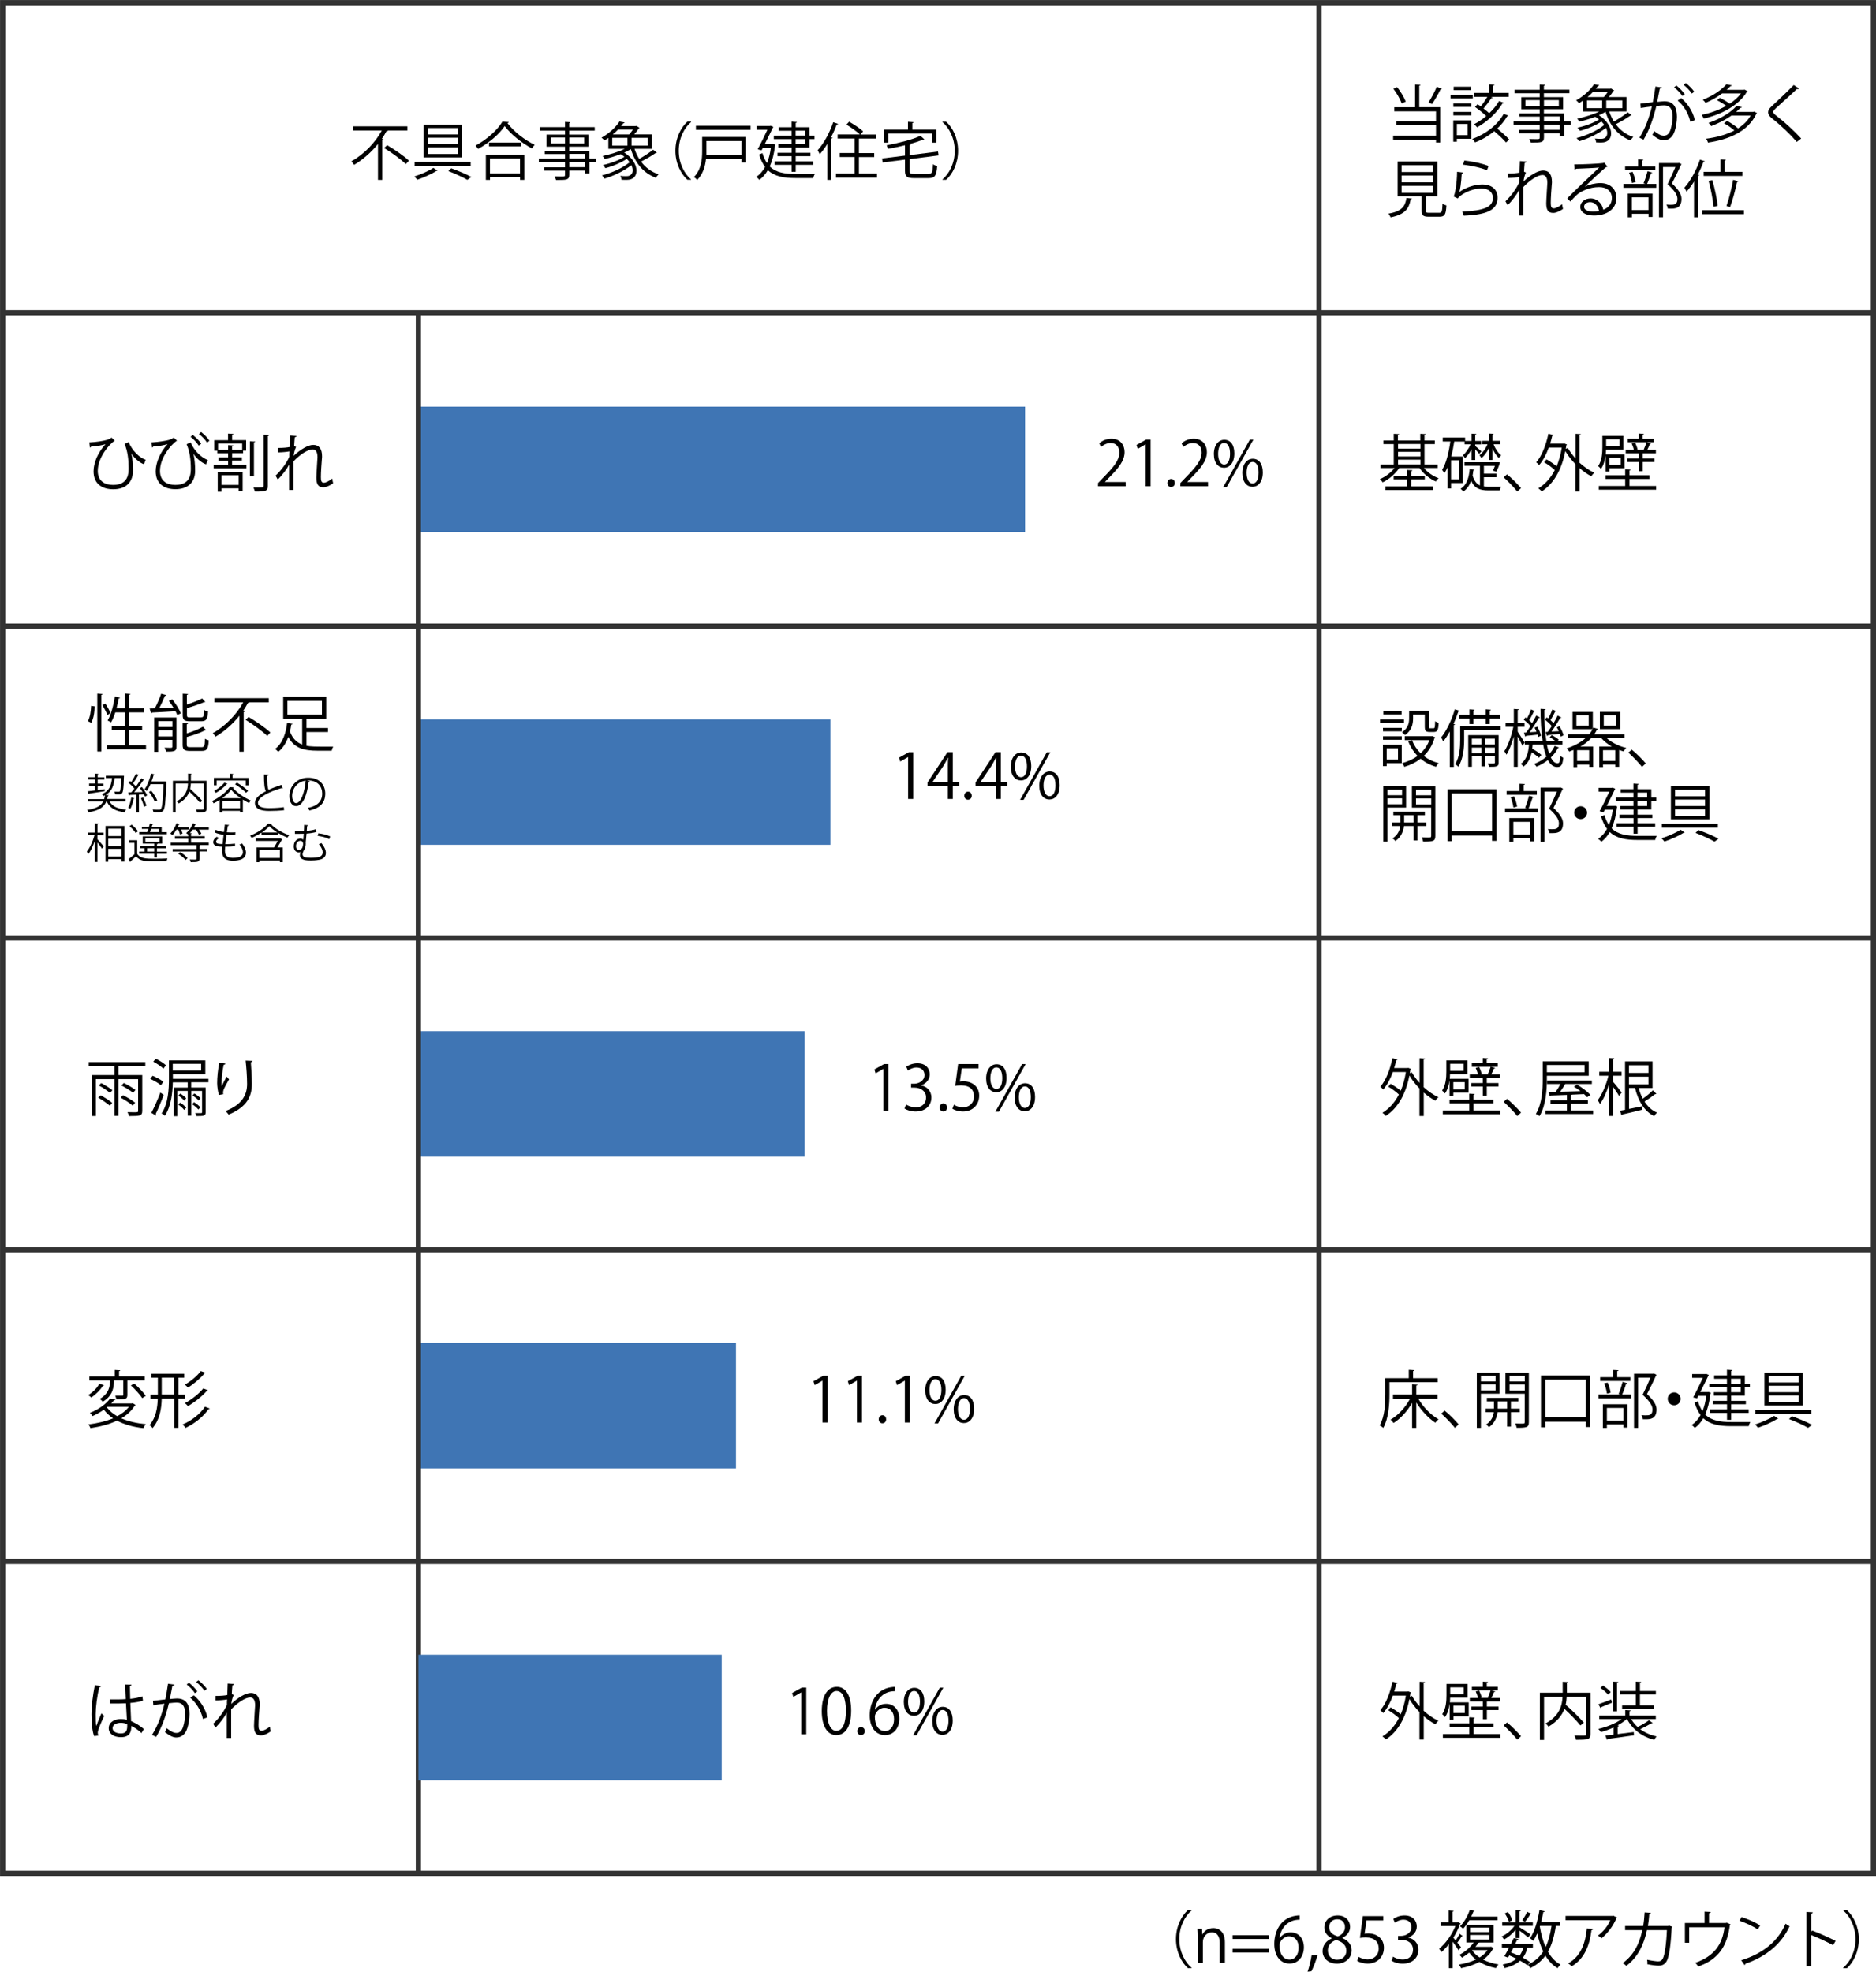 <?xml version="1.0" encoding="UTF-8"?><svg id="a" xmlns="http://www.w3.org/2000/svg" viewBox="0 0 270.75 284.56"><defs><style>.b{fill:#3f75b4;}.c{fill:none;stroke:#333;stroke-miterlimit:10;stroke-width:.75px;}</style></defs><path class="c" d="m.38.38h270v270H.38V.38Z"/><path class="c" d="m.38,90.37h270"/><path class="c" d="m.38,135.37h270"/><path class="c" d="m.38,45.12h270"/><path class="c" d="m.38,180.37h270"/><path class="c" d="m.38,225.37h270"/><path class="c" d="m190.37,270.37V.37"/><path class="b" d="m60.38,58.7h87.56v18.1H60.38v-18.1Z"/><path class="b" d="m60.38,103.83h59.47v18.1h-59.47v-18.1Z"/><path class="b" d="m60.38,148.83h55.75v18.1h-55.75v-18.1Z"/><path class="b" d="m60.38,193.83h45.84v18.1h-45.84v-18.1Z"/><path class="c" d="m60.38,270.37V45.12"/><path d="m13.65,101.95c0,.79-.14,1.78-.49,2.37l-.48-.24c.31-.52.45-1.44.47-2.2l.5.07Zm.39-1.84l.77.05c0,.06-.06.11-.18.12v8.18h-.59v-8.35Zm1.15,1.42c.3.44.61,1.02.75,1.38l-.44.3c-.13-.38-.45-.99-.73-1.44l.42-.23Zm3.46,6.03h2.42v.58h-5.61v-.58h2.58v-2.19h-1.92v-.56h1.92v-1.99h-1.4c-.18.56-.39,1.06-.62,1.45-.12-.09-.34-.22-.49-.28.48-.79.84-2.15,1.05-3.47l.75.17c-.02.06-.08.1-.19.1-.09.48-.2.97-.33,1.45h1.23v-2.14l.78.05c0,.06-.05.11-.18.13v1.96h2.15v.58h-2.15v1.99h1.87v.56h-1.87v2.19Z"/><path d="m24.01,100.32c-.03.06-.09.09-.2.1-.22.53-.53,1.23-.84,1.8.64-.02,1.35-.05,2.07-.07-.21-.34-.44-.69-.68-1l.5-.21c.5.62,1.03,1.46,1.24,2.02l-.52.24c-.06-.16-.14-.35-.25-.55-1.26.09-2.56.15-3.39.19,0,.07-.07.11-.14.13l-.2-.71.74-.02c.33-.61.71-1.49.92-2.12l.74.2Zm1.46,3.24v4.22c0,.68-.36.7-1.5.7-.04-.16-.13-.4-.22-.57.27,0,.51.02.69.02.39,0,.43,0,.43-.16v-.99h-2.05v1.73h-.57v-4.95h3.21Zm-.59.52h-2.05v.84h2.05v-.84Zm-2.05,2.21h2.05v-.89h-2.05v.89Zm6.17-2.75c.37,0,.43-.15.47-1.08.13.11.38.2.56.24-.08,1.1-.26,1.4-.97,1.4h-1.63c-.84,0-1.06-.19-1.06-.89v-3.09l.77.04c0,.06-.05.11-.17.13v1.4c.81-.27,1.67-.6,2.2-.88l.46.5s-.05.03-.09.03c-.03,0-.05,0-.08,0-.61.28-1.59.6-2.48.86v1.01c0,.29.07.34.5.34h1.53Zm-2.04,3.94c0,.31.09.36.54.36h1.58c.41,0,.47-.18.5-1.22.14.1.39.19.55.23-.07,1.22-.25,1.53-1.01,1.53h-1.68c-.85,0-1.08-.18-1.08-.89v-3.12l.77.04c0,.06-.05.11-.18.13v1.31c.86-.26,1.79-.63,2.33-.97l.45.5s-.05.03-.1.03c-.02,0-.04,0-.07,0-.6.34-1.67.7-2.61.96v1.12Z"/><path d="m38.8,101.37h-2.78c-.04.06-.13.08-.23.07-.2.38-.43.76-.68,1.13l.25.07c-.02.05-.07.11-.19.12v5.73h-.62v-5.18c-.93,1.15-2.12,2.23-3.44,3.01-.09-.14-.28-.38-.41-.5,1.86-1.03,3.48-2.75,4.4-4.45h-4.16v-.6h7.85v.6Zm-.24,4.84c-.66-.66-2.03-1.65-3.12-2.32l.43-.41c1.08.63,2.47,1.59,3.15,2.24l-.46.5Z"/><path d="m44.23,105.65v1.98c.68.13.99.13,3.86.13-.09.14-.19.42-.22.59h-2.03c-1.97,0-3.38-.36-4.23-1.99-.31.83-.77,1.62-1.46,2.15-.1-.13-.31-.32-.44-.42,1.12-.84,1.58-2.4,1.72-3.74l.79.12c0,.06-.06.1-.18.11-.04.32-.11.66-.19,1,.37,1.01.97,1.58,1.76,1.87v-3.71h-2.74v-3.17h6.21v3.17h-2.85v1.33h3.11v.58h-3.11Zm-2.75-4.49v2h4.98v-2h-4.98Z"/><path d="m18.1,115.68h-2.28c.39.71,1.18,1.06,2.38,1.17-.1.1-.2.26-.25.38-1.3-.17-2.11-.62-2.54-1.55h-.07c-.32.76-.97,1.29-2.56,1.55-.04-.1-.13-.26-.2-.34,1.37-.2,1.99-.61,2.31-1.21h-2.22v-.35h2.36c.05-.17.1-.35.13-.55-.07.04-.15.08-.23.11-.04-.09-.15-.22-.23-.28,1.09-.44,1.36-1.29,1.46-2.31h-.88v-.35h2.61c-.04.31,0,2.21-.26,2.51-.15.18-.31.18-.55.18-.14,0-.31,0-.47-.02-.01-.11-.05-.26-.11-.37.26.02.52.02.61.02.09,0,.14,0,.19-.07.1-.12.14-.59.19-1.91h-.95c-.11,1-.34,1.9-1.3,2.44l.46.04s-.05.08-.12.08c-.03.16-.07.31-.11.46h2.65v.35Zm-2.98-1.49c-.84.14-1.72.27-2.27.35-.01.05-.04.07-.08.08l-.13-.41c.29-.04.67-.08,1.07-.13v-.67h-.85v-.32h.85v-.58h-.99v-.33h.99v-.53l.5.04s-.04.07-.11.08v.42h.97v.33h-.97v.58h.84v.32h-.84v.62c.33-.05.68-.09,1.02-.14v.3Z"/><path d="m19.4,115.23s-.05.06-.12.06c-.1.51-.26,1.09-.47,1.44-.07-.05-.22-.11-.31-.16.2-.34.35-.91.44-1.46l.45.11Zm.67-3.39s-.08.05-.13.05c-.19.35-.49.83-.74,1.18.16.16.31.31.42.45.29-.41.58-.83.77-1.18l.43.2s-.07.05-.13.05c-.34.52-.86,1.23-1.33,1.75.38,0,.8-.01,1.22-.02-.12-.2-.26-.4-.4-.57.17-.09.23-.12.29-.16.31.38.63.88.76,1.21l-.31.18c-.04-.1-.1-.22-.17-.35l-.7.04v2.57h-.38v-2.55c-.37.01-.71.03-.97.04-.01.05-.05.07-.09.08l-.11-.45h.45c.14-.16.29-.34.44-.54-.19-.26-.53-.59-.83-.83l.2-.26c.06.05.12.1.19.14.23-.35.51-.85.67-1.2l.44.19Zm.71,4.58c-.07-.32-.26-.83-.44-1.21l.32-.11c.19.38.39.87.47,1.19l-.35.13Zm3.01-3.63l.22.02s0,.09-.01.13c-.1,2.81-.19,3.75-.43,4.05-.16.2-.32.23-.74.23-.2,0-.45,0-.69-.02-.01-.11-.05-.28-.13-.38.41.04.79.04.94.04.12,0,.2-.02.26-.1.2-.21.3-1.14.39-3.58h-1.88c-.16.37-.35.71-.54.97-.08-.06-.23-.16-.33-.22.4-.52.75-1.42.96-2.29l.5.13c-.01.05-.07.07-.13.07-.08.32-.19.64-.31.95h1.92Zm-1.96,1.33c.35.44.72,1.02.86,1.41l-.35.19c-.14-.38-.5-.99-.84-1.43l.33-.17Z"/><path d="m29.82,112.7v3.98c0,.28-.07.41-.27.49-.2.07-.58.07-1.12.07-.02-.12-.08-.3-.14-.41.22,0,.44.01.61.01.5,0,.52,0,.52-.16v-3.59h-1.88c-.01.25-.04.5-.1.77.62.55,1.37,1.27,1.75,1.73l-.33.26c-.33-.41-.96-1.07-1.54-1.6-.22.61-.67,1.21-1.53,1.71-.06-.09-.19-.23-.29-.31,1.37-.74,1.59-1.75,1.63-2.56h-1.78v4.14h-.4v-4.54h2.19v-1.05l.53.04s-.04.07-.12.08v.93h2.27Z"/><path d="m31.7,115.45c-.28.18-.58.35-.87.49-.05-.1-.16-.25-.23-.33,1.04-.48,2.08-1.3,2.55-2.01l.59.04s-.06.07-.12.08c.58.69,1.66,1.44,2.58,1.82-.09.1-.19.25-.26.36-.29-.14-.59-.31-.89-.5v1.81h-.41v-.19h-2.55v.22h-.4v-1.79Zm-.44-2.81v.7h-.39v-1.07h2.28v-.61l.53.04s-.04.07-.12.08v.5h2.32v1.07h-.41v-.7h-4.22Zm1.57.5s-.07.05-.13.05c-.39.46-1,.94-1.54,1.24-.06-.08-.19-.23-.26-.29.52-.27,1.12-.72,1.48-1.18l.46.18Zm1.92,2.06c-.55-.38-1.06-.8-1.39-1.21-.29.38-.76.82-1.31,1.21h2.69Zm-2.66,1.45h2.55v-1.09h-2.55v1.09Zm3.42-2.23c-.33-.35-1.02-.88-1.59-1.23l.27-.24c.57.34,1.27.84,1.62,1.19l-.3.28Z"/><path d="m40.8,113.79s-.03,0-.05,0c-.04,0-.09-.01-.13-.04-1.78.52-3.39,1.31-3.39,2.11,0,.58.64.77,1.61.77s1.7-.07,2.12-.14l.04.44c-.55.07-1.44.11-2.15.11-1.19,0-2.05-.28-2.06-1.16,0-.64.64-1.21,1.58-1.69-.2-.37-.28-1.06-.28-2.42l.66.05c0,.08-.07.13-.19.14,0,1.05.03,1.7.2,2.03.56-.26,1.21-.5,1.87-.72l.16.5Z"/><path d="m44.7,112.75c-.02.05-.07.1-.15.1-.22,1.87-.84,3.49-1.83,3.49-.5,0-.96-.5-.96-1.45,0-1.44,1.12-2.64,2.7-2.64,1.73,0,2.48,1.1,2.48,2.27,0,1.43-.83,2.12-2.28,2.45-.05-.1-.16-.26-.25-.37,1.38-.26,2.09-.94,2.09-2.07,0-.99-.64-1.89-2.04-1.89-.06,0-.13,0-.18.01l.43.1Zm-.58-.08c-1.21.15-1.96,1.15-1.96,2.2,0,.64.28,1.04.56,1.04.73,0,1.25-1.6,1.4-3.24Z"/><path d="m14.06,120.55v.58c.21.21.78.87.91,1.03l-.25.33c-.12-.2-.42-.6-.66-.9v2.82h-.39v-3.02c-.25.73-.58,1.45-.92,1.88-.05-.11-.15-.27-.22-.37.43-.52.88-1.49,1.1-2.36h-.96v-.38h1.01v-1.32l.5.04s-.04.07-.11.08v1.21h.89v.38h-.89Zm1.17-1.34h2.72v5.15h-.4v-.36h-1.93v.38h-.39v-5.17Zm2.32.39h-1.93v1.07h1.93v-1.07Zm-1.93,1.44v1.1h1.93v-1.1h-1.93Zm0,2.59h1.93v-1.12h-1.93v1.12Z"/><path d="m19.8,121.26v1.97c.47.71,1.34.71,2.47.71.66,0,1.43-.01,1.9-.04-.05.09-.11.28-.13.4-.41.01-1.07.02-1.67.02-1.32,0-2.15,0-2.74-.74-.28.27-.56.53-.79.74,0,.05,0,.07-.05.1l-.23-.43c.26-.19.57-.46.85-.71v-1.63h-.79v-.38h1.18Zm-.8-2.24c.35.28.74.67.92.96l-.34.24c-.17-.29-.55-.7-.89-.98l.31-.22Zm3.26,4.72v-.53h-2.18v-.31h.77v-.48h-.59v-.31h2v-.35h-1.66v-1.05h2.81v1.05h-.89s.25.02.25.02c0,.04-.04.07-.12.08v.26h1.28v.31h-1.28v.48h1.44v.31h-1.44v.53h-.38Zm1.82-3.65v.31h-3.99v-.31h1.16c.05-.14.11-.29.16-.46h-.94v-.3h1.03c.05-.16.1-.32.14-.47l.49.07s-.05.07-.13.07l-.1.34h1.43v.76h.74Zm-3.11.9v.5h2.04v-.5h-2.04Zm.26,1.91h1.03v-.48h-1.03v.48Zm1.73-3.27h-1.15c-.05.16-.1.32-.16.46h1.3v-.46Z"/><path d="m25.98,120.44c-.04-.18-.14-.47-.26-.7h-.26c-.17.3-.37.58-.57.78-.08-.07-.22-.16-.31-.22.35-.34.69-.91.89-1.48l.47.15s-.07.06-.13.05c-.05.12-.1.24-.16.36h1.64v.35h-1.16c.1.2.18.43.22.58l-.37.13Zm4.16-1.05v.35h-1.43c.15.2.29.42.35.58l-.35.16c-.07-.2-.25-.5-.44-.74h-.46c-.13.19-.26.35-.41.5l.29.02s-.04.07-.12.08v.35h1.97v.35h-1.97v.58h2.56v.35h-1.23s-.04.05-.11.07v.49h1.1v.35h-1.1v1.06c0,.48-.26.49-1.27.49-.02-.11-.09-.27-.14-.38.25,0,.47.01.62.01.34,0,.38,0,.38-.13v-1.04h-3.47v-.35h3.47v-.56h-3.75v-.35h2.53v-.58h-1.92v-.35h1.92v-.25c-.08-.07-.22-.16-.3-.22.4-.31.78-.85.98-1.4l.48.14s-.07.06-.13.05c-.05.12-.11.25-.17.37h2.12Zm-3.36,4.73c-.2-.28-.66-.66-1.07-.91l.28-.24c.4.23.86.6,1.08.88l-.29.26Z"/><path d="m33.93,122.14c-.38.04-.93.07-1.43.07-.02.21-.04.44-.04.56,0,.96.64,1.04,1.19,1.04.94,0,1.41-.27,1.41-.82,0-.31-.17-.7-.49-1.1.11-.04.29-.1.38-.15.37.47.55.93.55,1.32,0,1.01-1.13,1.16-1.85,1.16-.58,0-1.61-.04-1.61-1.44,0-.27.02-.47.04-.57-.5-.02-1.31-.05-1.31-.67,0-.27.16-.52.51-.77l.32.19c-.26.16-.42.36-.42.52,0,.32.48.33.94.34.04-.4.1-.88.15-1.34-.43-.05-.93-.17-1.26-.33l.11-.39c.33.16.75.27,1.2.32.05-.38.09-.76.13-1.08l.62.08c-.02.07-.08.11-.19.12-.04.25-.09.58-.14.92.17.01.36.02.55.02.23,0,.46,0,.68-.02l-.02.4c-.18.01-.38.02-.59.02-.23,0-.47,0-.68-.02-.06.45-.11.91-.16,1.32.47,0,1-.03,1.4-.08v.4Z"/><path d="m37.74,120.17c-.44.29-.93.55-1.43.76-.05-.09-.14-.24-.22-.32,1.04-.4,2.07-1.09,2.58-1.73l.58.03s-.06.07-.11.08c.6.63,1.67,1.24,2.59,1.55-.08.1-.19.24-.24.35-.44-.17-.94-.41-1.39-.69v.31h-2.36v-.32Zm2.7.82l.29.14s-.04.05-.06.08c-.16.29-.41.72-.65,1.1h.78v2.13h-.41v-.25h-2.96v.25h-.4v-2.13h2.52c.18-.29.38-.65.54-.94h-3.18v-.36h3.44l.08-.02Zm-.05,2.84v-1.16h-2.96v1.16h2.96Zm-.36-3.68c-.45-.28-.86-.6-1.16-.91-.26.3-.65.62-1.09.91h2.25Z"/><path d="m44.48,119.1c0,.07-.06.1-.17.13,0,.23-.02.46-.04.7.49-.05.95-.14,1.3-.25l.07.4c-.34.1-.85.19-1.4.23-.04.51-.09.98-.12,1.28.01.07.01.13.01.2,0,.33-.1.7-.28.93-.12.24-.18.43-.18.58,0,.44.5.5,1.15.5,1.22,0,1.75-.17,1.75-.79,0-.31-.16-.7-.55-1.17.11-.04.26-.1.37-.16.43.53.64,1.02.64,1.42,0,.47-.28.81-.8.95-.16.04-.6.14-1.37.14-.5,0-1.58,0-1.58-.76,0-.14.04-.29.11-.46-.09.04-.19.05-.28.05-.37,0-.72-.29-.72-.87,0-.71.47-1.13.97-1.13.16,0,.31.07.41.17l.07-.86c-.49.02-1.28.01-1.28.01v-.38c.23,0,1.16,0,1.3,0,.02-.33.04-.65.04-.91l.61.05Zm-.73,2.75c0-.28-.13-.5-.39-.5-.41,0-.64.35-.64.77,0,.34.17.55.44.55.51,0,.58-.69.58-.82Zm3.77-.74c-.45-.24-1.09-.4-1.67-.47l.09-.37c.59.07,1.25.22,1.71.45l-.13.4Z"/><path d="m12.89,63.85c1.02-.05,2.03-.21,2.52-.36.32-.1.49-.19.69-.33l.46.43c-.85.57-2.45,2.46-2.45,4.38,0,1.5,1.05,2.02,2.21,2.02,2.24,0,2.24-1.7,2.24-2.49,0-1.13-.14-2.47-.59-3.42l.59-.28c.52,1.27,1.58,2.26,2.47,2.57l-.26.63c-.72-.25-1.5-1-1.81-1.57h0c.18.8.23,1.67.23,2.34v.29c-.05,1.54-1.02,2.56-2.85,2.56-1.58,0-2.84-.77-2.84-2.59,0-1.24.63-2.75,1.73-3.92-.47.14-1.24.3-2.09.35-.03.07-.08.13-.16.14l-.08-.74Z"/><path d="m21.87,63.85c1.02-.06,2.03-.22,2.52-.36.31-.1.49-.19.69-.33l.46.43c-.86.57-2.45,2.46-2.45,4.38,0,1.5,1.05,2.02,2.21,2.02,2.24,0,2.24-1.69,2.24-2.42,0-1.13-.16-2.48-.61-3.45l.58-.28c.55,1.31,1.64,2.25,2.49,2.56l-.26.62c-.72-.25-1.51-.98-1.82-1.55h0c.18.81.24,1.69.24,2.37v.25c-.05,1.52-1.04,2.52-2.85,2.52-1.58,0-2.84-.77-2.84-2.59,0-1.24.66-2.8,1.71-3.92-.47.14-1.22.3-2.07.35-.03.07-.08.13-.16.14l-.08-.74Zm6.81.46c-.25-.4-.71-.91-1.18-1.27l.32-.27c.5.39.95.85,1.22,1.27l-.35.27Zm1.2-.43c-.27-.43-.71-.89-1.17-1.24l.31-.29c.5.4.94.82,1.2,1.26l-.34.27Z"/><path d="m33.49,66.48v.62h2.07v.5h-4.72v-.5h2.08v-.62h-1.4v-.46h1.4v-.61h-1.56v-.37h-.44v-1.51h1.99v-.95l.77.04c0,.06-.06.11-.18.13v.77h2.02v1.51h-.44v.37h-1.58v.61h1.41v.46h-1.41Zm-2.07,4.49v-2.85h3.6v2.75h-.58v-.39h-2.47v.49h-.56Zm.05-6.03h1.45v-.69l.74.04c0,.06-.05.11-.17.12v.53h1.46v-.92h-3.48v.92Zm2.97,3.66h-2.47v1.39h2.47v-1.39Zm2.39-4.87c0,.06-.06.11-.18.13v4.86h-.58v-5.03l.76.04Zm1.23-.97l.77.04c-.02.06-.06.11-.18.13v7.21c0,.73-.32.83-1.86.81-.04-.16-.13-.43-.22-.6.3,0,.57,0,.79,0,.62,0,.69,0,.69-.22v-7.38Z"/><path d="m40.11,64.65c.73,0,1.4-.06,1.69-.14.02-.54.03-.84.06-1.66l.93.07c-.02.1-.1.16-.25.18-.04.4-.07.95-.09,1.29l.28.11c-.22.43-.31.96-.36,1.29.99-.93,2.09-1.58,2.84-1.58.85,0,1.27.59,1.27,1.64,0,.12,0,.23-.02.35-.06.79-.15,1.92-.15,2.64,0,.54.06.83.44.83.27,0,.81-.27,1.2-.6.02.18.09.55.13.68-.46.33-1,.58-1.41.58-.76,0-1.01-.45-1.01-1.39,0-.47.16-2.94.16-2.95,0-.78-.27-1.13-.71-1.13-.68,0-1.81.73-2.75,1.72,0,1.31,0,2.91,0,4.13h-.63c0-.52,0-3.09,0-3.66-.31.63-.93,1.45-1.64,2.17l-.32-.57c.75-.7,1.58-1.79,1.98-2.72,0-.26,0-.5.02-.79-.32.07-.97.14-1.66.15v-.64Z"/><path d="m20.97,153.89h-3.86v1.27h3.42v5.16c0,.38-.09.56-.37.66-.28.09-.8.1-1.54.1-.04-.17-.13-.41-.22-.57.31,0,.59.02.83.02.68,0,.7,0,.7-.22v-4.57h-2.83v5.31h-.59v-5.31h-2.68v5.33h-.59v-5.91h3.27v-1.27h-3.7v-.6h8.16v.6Zm-5.13,5.69c-.37-.33-1.1-.83-1.67-1.16l.35-.34c.58.31,1.31.78,1.68,1.11l-.36.4Zm.03-1.85c-.36-.31-1.05-.77-1.61-1.07l.34-.34c.56.29,1.27.73,1.62,1.03l-.35.39Zm1.88.33c.6.31,1.37.77,1.76,1.1l-.36.41c-.38-.33-1.13-.83-1.74-1.15l.34-.35Zm.11-1.76c.58.28,1.31.71,1.69,1.01l-.35.41c-.37-.31-1.1-.76-1.68-1.06l.34-.35Z"/><path d="m22.02,155.26c.55.22,1.22.58,1.55.87l-.35.5c-.32-.29-.99-.68-1.53-.92l.33-.45Zm-.18,5.36c.38-.71.92-1.91,1.3-2.93l.49.33c-.35.95-.82,2.07-1.16,2.75.04.04.05.09.05.13,0,.04,0,.07-.03.1l-.65-.39Zm.63-7.83c.52.25,1.16.65,1.48.96l-.37.49c-.31-.31-.94-.75-1.46-1.01l.35-.44Zm7.6,3.41h-2.48v.76h2.09v3.56c0,.55-.27.56-1.34.56-.03-.13-.1-.31-.16-.43.4,0,.74,0,.84,0,.11,0,.14-.04.14-.13v-3.07h-1.56v3.56h-.51v-3.56h-1.49v3.64h-.51v-4.12h2v-.76h-2.15c-.04,1.51-.24,3.45-1.14,4.82-.1-.11-.34-.26-.48-.33.97-1.46,1.06-3.51,1.06-5.01v-2.65h5.25v1.98h-4.68v.68h5.13v.5Zm-1.04-2.66h-4.1v.95h4.1v-.95Zm-2.45,6.66c-.17-.24-.54-.57-.86-.78l.29-.28c.32.2.68.51.86.74l-.3.32Zm.02-1.34c-.18-.23-.54-.52-.86-.73l.28-.3c.31.18.68.48.85.68l-.28.34Zm1.41.22c.33.21.73.51.9.74l-.28.32c-.18-.23-.56-.56-.9-.77l.28-.29Zm.04-1.26c.33.19.71.48.89.69l-.27.32c-.18-.22-.56-.52-.88-.73l.26-.29Z"/><path d="m31.6,158.02c-.17-.49-.25-1.19-.26-1.69,0-.85.09-1.83.31-2.97l.9.15c-.04.12-.14.14-.26.15-.18.75-.31,1.89-.31,2.62,0,.2,0,.36.03.49.18-.44.51-1.05.7-1.4.08.12.26.31.35.4-.67,1.2-.86,1.54-.86,1.92,0,.07,0,.14.03.23l-.62.11Zm4.83-4.9c0,.11-.08.15-.23.2.06.78.15,2.09.15,3.12,0,1.74-.64,3.3-3.35,4.43-.1-.14-.31-.39-.45-.52,2.46-.94,3.11-2.42,3.11-3.9,0-1.11-.11-2.41-.21-3.38l.97.04Z"/><path d="m15.02,199.93c-.03.05-.09.09-.18.09-.33.55-1.02,1.25-1.67,1.68-.11-.11-.31-.27-.42-.36.64-.39,1.29-1.04,1.58-1.62l.7.21Zm4.12,2.58l.44.27s-.07.07-.13.09c-.47.76-1.13,1.36-1.94,1.83.99.44,2.2.72,3.54.85-.13.13-.28.4-.36.57-1.47-.16-2.75-.52-3.8-1.08-1.13.53-2.46.87-3.83,1.08-.05-.15-.19-.42-.31-.54,1.28-.15,2.52-.44,3.57-.88-.52-.35-.97-.77-1.33-1.24-.46.32-1.01.64-1.63.92-.08-.14-.26-.35-.4-.45,1.4-.56,2.41-1.36,2.93-2.09l.77.14c-.02.06-.08.11-.2.11-.13.15-.26.31-.41.47h2.97l.11-.03Zm-2.7-3.29c0,.87-.06,2.16-1.61,3.09-.09-.13-.3-.31-.43-.41,1.35-.78,1.47-1.85,1.47-2.62v-.05h-2.97v-.57h3.66v-.94l.79.05c0,.06-.05.11-.17.12v.76h3.7v.57h-2.5v2.08c0,.65-.25.67-1.58.67-.03-.16-.1-.38-.17-.54.48,0,.88,0,1.01,0,.13,0,.15-.04.15-.14v-2.07h-1.35Zm-.92,3.82l-.1.08c.37.5.88.93,1.5,1.28.68-.36,1.27-.81,1.68-1.36h-3.09Zm5.01-1.25c-.32-.5-1.03-1.28-1.64-1.83l.48-.28c.6.53,1.33,1.28,1.67,1.78l-.5.32Z"/><path d="m26.7,201.85h-.96v4.22h-.59v-4.22h-1.81c-.04,1.51-.28,3.03-1.32,4.26-.09-.14-.3-.34-.43-.42.92-1.12,1.13-2.48,1.18-3.83h-1.05v-.57h1.06v-2.45h-.93v-.57h4.73v.57h-.83v2.45h.96v.57Zm-3.36-.57h1.8v-2.45h-1.8v2.45Zm6.93,2.02c-.03.05-.09.08-.18.08-.71,1.04-1.98,2.08-3.3,2.7-.11-.14-.29-.35-.44-.49,1.27-.53,2.55-1.51,3.22-2.56l.7.26Zm-.59-5.17c-.04.06-.1.09-.17.08-.57.71-1.54,1.54-2.39,2.06-.11-.13-.29-.32-.45-.43.82-.45,1.78-1.24,2.31-1.96l.7.25Zm.33,2.52c-.03.05-.09.09-.17.09-.65.77-1.75,1.65-2.72,2.2-.1-.14-.29-.32-.44-.43.93-.49,2.03-1.33,2.65-2.12l.68.26Z"/><path d="m58.8,18.84h-2.78c-.04.06-.13.08-.23.07-.2.38-.43.76-.68,1.13l.25.07c-.02.05-.07.11-.19.12v5.73h-.62v-5.18c-.93,1.15-2.12,2.23-3.44,3.01-.09-.14-.28-.38-.41-.5,1.86-1.03,3.48-2.75,4.4-4.45h-4.16v-.6h7.85v.6Zm-.24,4.84c-.66-.66-2.03-1.65-3.12-2.32l.43-.41c1.08.63,2.47,1.59,3.15,2.24l-.46.5Z"/><path d="m63.14,24.63s-.1.05-.18.05c-.64.43-1.82.95-2.75,1.26-.09-.13-.28-.34-.41-.47.94-.3,2.12-.81,2.74-1.24l.6.4Zm-3.3-1.26h8.09v.57h-8.09v-.57Zm1.31-5.39h5.55v4.74h-5.55v-4.74Zm.6.5v.93h4.33v-.93h-4.33Zm0,1.4v.93h4.33v-.93h-4.33Zm0,1.4v.94h4.33v-.94h-4.33Zm5.7,4.68c-.64-.38-1.71-.88-2.75-1.27l.42-.4c1.06.38,2.2.86,2.9,1.25l-.57.42Z"/><path d="m73.42,17.63c-.03.08-.09.12-.19.13.89,1.21,2.53,2.48,3.94,3.14-.14.14-.3.34-.4.52-1.43-.75-3.06-2.04-3.93-3.22-.75,1.12-2.26,2.44-3.84,3.29-.08-.13-.25-.35-.38-.48,1.6-.83,3.17-2.24,3.89-3.45l.89.05Zm-3.3,8.33v-3.65h5.55v3.65h-.61v-.39h-4.34v.39h-.59Zm.46-5.38h4.61v.55h-4.61v-.55Zm4.47,2.3h-4.34v2.15h4.34v-2.15Z"/><path d="m86.01,22.9v.5h-.95v1.63h-.61v-.41h-2.29v.61c0,.4-.12.57-.39.66-.28.09-.76.09-1.52.09-.03-.14-.14-.38-.22-.52.33,0,.67.02.91.02.55,0,.6,0,.6-.23v-.62h-3v-.48h3v-.74h-3.77v-.5h3.77v-.68h-2.92v-.46h2.92v-.6h-2.65v-1.74h2.65v-.57h-3.61v-.51h3.61v-.76l.78.05c0,.07-.05.12-.17.13v.58h3.68v.51h-3.68v.57h2.77v1.74h-2.77v.6h2.9v1.14h.95Zm-6.53-2.19h2.06v-.86h-2.06v.86Zm4.83-.86h-2.15v.86h2.15v-.86Zm-2.15,2.36v.68h2.29v-.68h-2.29Zm2.29,1.92v-.74h-2.29v.74h2.29Z"/><path d="m91.58,21.49c.17.52.4,1.01.67,1.45.68-.38,1.5-.92,2-1.33l.57.43s-.12.05-.19.04c-.54.38-1.41.9-2.11,1.24.62.85,1.47,1.49,2.53,1.84-.13.12-.3.34-.39.5-1.82-.68-3-2.14-3.61-4.13-.28.17-.6.33-.95.49,1.23.77,1.76,1.82,1.76,2.62s-.48,1.32-1.4,1.32c-.22,0-.48,0-.77-.02,0-.16-.07-.4-.17-.55.32.03.64.04.84.04.22,0,.94,0,.94-.85,0-.23-.06-.48-.18-.74-1.03.83-2.6,1.57-3.88,1.94-.08-.14-.24-.35-.36-.47,1.38-.33,3.06-1.1,3.99-1.89-.11-.16-.24-.32-.41-.49-.83.57-2.1,1.09-3.09,1.34-.08-.14-.24-.33-.36-.45,1.04-.22,2.32-.68,3.11-1.19-.16-.13-.34-.26-.55-.38-.75.29-1.56.53-2.29.7-.06-.12-.21-.32-.31-.43,1.04-.23,2.27-.58,3.19-1.04h-2.36v-1.58c-.18.14-.38.26-.58.38-.09-.13-.27-.32-.41-.41,1.2-.67,2.11-1.58,2.59-2.33l.75.14c-.02.06-.08.11-.19.11-.1.13-.21.27-.32.41h2.11l.1-.04.46.3s-.07.06-.12.07c-.16.27-.4.59-.66.87h2.56v2.08h-2.48Zm-3.22-1.6v1.12h2.2v-1.12h-2.2Zm2.43-.48c.2-.22.41-.48.56-.72h-2.15c-.23.24-.48.49-.77.72h2.36Zm2.68,1.6v-1.12h-2.32v1.12h2.32Z"/><path d="m99.74,17.62c-.98.82-1.78,2.32-1.78,4.14s.83,3.35,1.78,4.14v.04h-.54c-.91-.82-1.72-2.33-1.72-4.19s.81-3.37,1.72-4.19h.54v.05Z"/><path d="m107.61,19.78v3.66h-.61v-.49h-5.1c-.12,1.05-.45,2.2-1.28,3.02-.1-.13-.34-.34-.48-.41,1.07-1.07,1.2-2.57,1.2-3.71v-2.08h6.27Zm-7.17-1.63h7.89v.59h-7.89v-.59Zm6.56,2.2h-5.05v1.51c0,.17,0,.34,0,.52h5.06v-2.03Z"/><path d="m111.57,20.76l.35.12s-.04.08-.06.11c-.14,1.22-.4,2.22-.77,3.03.9.89,2.18,1.09,3.74,1.09.34,0,2.34,0,2.78,0-.1.14-.21.42-.24.59h-2.55c-1.7,0-3.02-.23-4-1.14-.34.59-.76,1.06-1.23,1.4-.09-.13-.32-.34-.45-.42.5-.34.94-.82,1.28-1.44-.35-.47-.64-1.05-.86-1.8l.48-.2c.17.58.39,1.05.66,1.44.25-.62.44-1.35.55-2.21h-1.15l-.19.37-.56-.15c.47-.86,1.03-2.01,1.4-2.82h-1.54v-.55h1.89l.12-.03.39.16s-.05.08-.07.12c-.28.58-.72,1.49-1.16,2.35h1.09l.12-.02Zm2.67.04v-.72h-2.56v-.5h2.56v-.71h-1.85v-.5h1.85v-.81l.77.05c0,.06-.05.11-.17.12v.64h1.98v1.21h.73v.5h-.73v1.22h-1.98v.75h2.13v.49h-2.13v.75h2.54v.5h-2.54v1h-.59v-1h-2.44v-.5h2.44v-.75h-2.03v-.49h2.03v-.75h-1.91v-.5h1.91Zm.59-1.94v.71h1.39v-.71h-1.39Zm1.39,1.94v-.72h-1.39v.72h1.39Z"/><path d="m119.41,20.76c-.34.57-.72,1.07-1.1,1.5-.06-.14-.22-.42-.31-.57.86-.94,1.73-2.49,2.25-4.05l.72.24c-.04.06-.1.09-.21.08-.23.63-.51,1.26-.83,1.86l.24.06c-.02.05-.06.1-.18.11v5.97h-.58v-5.21Zm4.55,4.29h2.61v.58h-5.92v-.58h2.69v-2.39h-2.14v-.58h2.14v-2.09h-2.45v-.58h3.22c-.42-.41-1.29-1.03-1.96-1.42l.4-.43c.69.4,1.58.98,2.02,1.4l-.4.46h2.27v.58h-2.48v2.09h2.21v.58h-2.21v2.39Z"/><path d="m131.27,24.65c0,.38.11.46.69.46h2.03c.52,0,.61-.23.67-1.41.15.12.41.23.6.27-.1,1.36-.31,1.74-1.26,1.74h-2.08c-1.02,0-1.31-.22-1.31-1.05v-1.62l-3.22.41-.09-.58,3.31-.41v-1.5c-.8.2-1.65.38-2.45.52-.04-.14-.13-.37-.2-.51,1.77-.33,3.78-.84,4.88-1.37l.56.51s-.06.04-.11.04c-.03,0-.05,0-.08,0-.53.22-1.22.45-1.97.66h.2c0,.07-.05.12-.18.13v1.45l4.11-.52.09.56-4.2.54v1.7Zm-3.07-5.37v1.31h-.61v-1.89h3.45v-1.12l.81.05c0,.06-.05.11-.18.13v.94h3.48v1.89h-.63v-1.31h-6.32Z"/><path d="m136.01,25.9c.98-.82,1.78-2.32,1.78-4.14s-.83-3.35-1.78-4.14v-.05h.54c.92.82,1.72,2.33,1.72,4.19s-.8,3.37-1.72,4.19h-.54v-.04Z"/><path d="m205.01,12.23c0,.06-.05.11-.18.13v3.11h3.03v5.1h-.61v-.4h-6.19v-.59h6.19v-1.5h-5.72v-.59h5.72v-1.42h-6.02v-.59h3v-3.29l.79.05Zm-3.36.36c.51.64,1.02,1.5,1.23,2.08l-.58.26c-.21-.58-.71-1.48-1.2-2.12l.54-.23Zm6.46.23c-.04.05-.1.08-.21.08-.31.64-.82,1.53-1.23,2.12,0,0-.51-.23-.51-.23.4-.6.91-1.58,1.2-2.27l.76.31Z"/><path d="m212.56,13.71v.5h-3.21v-.5h3.21Zm-.23,3.67v2.65h-2.07v.42h-.52v-3.07h2.59Zm0-2.45v.5h-2.58v-.5h2.58Zm-2.58,1.72v-.5h2.58v.5h-2.58Zm2.54-4.14v.5h-2.49v-.5h2.49Zm-.49,5.38h-1.54v1.62h1.54v-1.62Zm5.55,2.67c-.36-.43-1.06-1.08-1.7-1.62-.8.66-1.74,1.22-2.76,1.61-.09-.15-.25-.37-.41-.5,1.96-.69,3.66-2.03,4.54-3.62l.69.27c-.03.06-.09.09-.19.09-.37.63-.85,1.23-1.44,1.77.64.51,1.36,1.15,1.74,1.58l-.47.42Zm-.32-5.72c-.02.06-.09.09-.18.08-.8,1.33-2.21,2.67-3.68,3.46-.1-.14-.27-.33-.42-.46.6-.3,1.2-.7,1.75-1.17-.43-.41-1.08-.94-1.62-1.31l.36-.4c.14.1.31.21.47.32.33-.41.69-.95.95-1.38h-1.94v-.57h2.18v-1.24l.79.04c0,.07-.05.12-.18.13v1.07h2.23v.57h-2.55l.25.11c-.03.05-.1.08-.19.07-.3.45-.75,1.04-1.14,1.5.31.23.59.48.82.68.58-.54,1.07-1.15,1.42-1.76l.67.25Z"/><path d="m226.68,17.5v.5h-.95v1.63h-.61v-.41h-2.29v.61c0,.4-.12.57-.39.66-.28.09-.76.09-1.52.09-.03-.14-.14-.38-.22-.52.33,0,.67.02.91.02.55,0,.6,0,.6-.23v-.62h-3v-.48h3v-.74h-3.77v-.5h3.77v-.68h-2.92v-.46h2.92v-.6h-2.65v-1.74h2.65v-.57h-3.61v-.51h3.61v-.76l.78.04c0,.07-.05.12-.17.13v.58h3.68v.51h-3.68v.57h2.77v1.74h-2.77v.6h2.9v1.14h.95Zm-6.53-2.19h2.06v-.86h-2.06v.86Zm4.83-.86h-2.15v.86h2.15v-.86Zm-2.15,2.36v.68h2.29v-.68h-2.29Zm2.29,1.92v-.74h-2.29v.74h2.29Z"/><path d="m232.25,16.09c.17.52.4,1.01.67,1.45.68-.38,1.5-.92,2-1.33l.57.43s-.12.05-.19.05c-.54.38-1.41.9-2.11,1.24.62.85,1.47,1.49,2.53,1.84-.14.12-.3.34-.39.5-1.82-.68-3-2.14-3.61-4.13-.28.17-.6.33-.96.49,1.23.77,1.76,1.82,1.76,2.62s-.48,1.32-1.4,1.32c-.22,0-.48,0-.77-.02,0-.16-.07-.4-.17-.55.32.03.64.04.84.04.22,0,.94,0,.94-.85,0-.23-.06-.48-.18-.74-1.03.83-2.6,1.57-3.88,1.94-.08-.14-.24-.35-.36-.47,1.38-.33,3.06-1.1,3.99-1.89-.11-.16-.24-.32-.41-.49-.83.57-2.1,1.09-3.09,1.34-.08-.14-.24-.33-.36-.45,1.04-.22,2.32-.68,3.11-1.19-.16-.13-.34-.26-.55-.38-.75.29-1.56.53-2.29.7-.06-.12-.21-.32-.31-.43,1.04-.23,2.27-.59,3.19-1.04h-2.36v-1.58c-.18.14-.38.26-.58.38-.09-.13-.27-.32-.41-.41,1.2-.67,2.11-1.58,2.59-2.33l.75.14c-.02.06-.08.11-.19.11-.1.13-.21.27-.32.41h2.11l.1-.04.46.3s-.07.06-.12.07c-.16.27-.41.59-.66.87h2.56v2.08h-2.49Zm-3.22-1.6v1.12h2.2v-1.12h-2.2Zm2.43-.48c.2-.22.41-.48.56-.72h-2.15c-.22.24-.48.49-.76.72h2.36Zm2.68,1.6v-1.12h-2.32v1.12h2.32Z"/><path d="m239.85,12.62c-.02.11-.13.15-.3.16-.1.5-.26,1.38-.37,1.92.41-.04.77-.08,1-.08,1.37-.02,1.84.89,1.84,2.24,0,.68-.13,1.48-.31,2.02-.28.92-.86,1.36-1.6,1.36-.37,0-.86-.15-1.63-.78.1-.16.17-.36.24-.55.72.56,1.1.68,1.38.68.51,0,.82-.32,1-.9.19-.56.29-1.39.29-1.85,0-1.03-.34-1.64-1.24-1.63-.27,0-.64.04-1.1.09-.45,1.84-.98,3.41-1.85,4.86l-.59-.29c.87-1.4,1.37-2.79,1.79-4.5-.46.05-1.12.13-1.6.22l-.05-.63c.44-.05,1.18-.14,1.78-.21.14-.66.28-1.47.39-2.26l.94.13Zm2.09-.28c.43.33.95.87,1.21,1.26l-.35.25c-.25-.39-.79-.95-1.19-1.25l.33-.26Zm2.02,5.24c-.3-1.3-1.01-2.39-1.84-3.07l.52-.35c.89.75,1.67,1.87,1.96,3.18l-.65.24Zm-.66-5.59c.44.32.96.86,1.22,1.25l-.35.26c-.25-.39-.79-.96-1.19-1.26l.32-.25Z"/><path d="m251.79,12.93l.43.24s-.06.06-.11.08c-1.18,2.03-3.86,3.34-6.22,3.86-.06-.15-.19-.4-.3-.54,1.17-.22,2.44-.66,3.53-1.29-.34-.27-.86-.59-1.31-.81l.41-.35c.48.23,1.05.57,1.41.85.66-.42,1.21-.93,1.63-1.49h-2.71c-.66.49-1.45.96-2.39,1.37-.09-.14-.28-.35-.41-.45,1.57-.61,2.76-1.49,3.41-2.24l.79.16c-.02.06-.08.1-.2.11-.16.17-.35.35-.55.53h2.48l.1-.04Zm1.26,3.21l.11-.04c.34.17.39.2.42.23,0,.04-.05.06-.1.09-1.17,2.57-4.02,3.73-6.98,4.16-.04-.17-.16-.42-.26-.56,1.43-.18,2.87-.56,4.07-1.19-.39-.35-.99-.77-1.5-1.04l.45-.34c.54.29,1.19.72,1.58,1.08.76-.49,1.4-1.1,1.82-1.85h-2.77c-.78.55-1.76,1.08-2.93,1.52-.08-.14-.25-.35-.38-.46,1.88-.65,3.29-1.59,4.03-2.44l.79.16c-.03.06-.09.1-.21.11-.19.19-.4.38-.62.58h2.47Z"/><path d="m259.32,20.48c-.91-1.06-2.31-2.4-3.53-3.35-.45-.36-.61-.61-.61-.94,0-.26.14-.51.48-.82.82-.76,2.36-2.21,3.22-3.1l.77.5s-.08.09-.2.09c-.04,0-.07,0-.11-.02-.9.86-2.3,2.09-3.04,2.78-.22.21-.39.39-.39.53,0,.15.16.33.48.57,1.19.92,2.46,2.08,3.56,3.27l-.62.48Z"/><path d="m203.78,28.66c0,.06-.08.11-.19.12-.24,1.29-.76,2.16-2.89,2.59-.05-.14-.21-.41-.33-.53,1.94-.35,2.43-1.05,2.61-2.26l.8.08Zm2,1.74c0,.26.07.31.49.31h1.43c.38,0,.45-.17.49-1.31.13.11.4.21.56.25-.07,1.31-.24,1.63-1,1.63h-1.53c-.83,0-1.04-.19-1.04-.89v-2.07h-3.47v-5.01h5.73v5.01h-1.65v2.07Zm-3.5-6.55v.98h4.54v-.98h-4.54Zm0,1.48v.99h4.54v-.99h-4.54Zm0,1.49v1.01h4.54v-1.01h-4.54Z"/><path d="m211.19,24.92c-.04.09-.11.13-.23.15-.07,1.33-.24,2.47-.37,2.66h0c.88-.66,2.26-1.11,3.31-1.11,1.39,0,2.25.71,2.23,1.97-.03,1.66-1.4,2.4-4.88,2.54-.04-.17-.13-.42-.22-.59,3.14-.14,4.4-.65,4.43-1.94,0-.86-.59-1.39-1.65-1.39-1.67,0-3.17,1-3.42,1.44l-.61-.3c.18-.17.5-1.78.51-3.55l.89.11Zm.15-1.75c1.22.14,2.61.42,3.49.79l-.22.62c-.93-.4-2.27-.66-3.46-.82l.19-.59Z"/><path d="m217.61,25.05c.73,0,1.4-.06,1.69-.14.02-.54.03-.84.06-1.66l.93.07c-.02.1-.1.16-.25.18-.04.4-.07.95-.09,1.29l.28.11c-.22.43-.31.96-.36,1.29.99-.93,2.09-1.58,2.84-1.58.85,0,1.27.59,1.27,1.64,0,.12,0,.23-.02.35-.06.79-.15,1.92-.15,2.64,0,.54.06.83.44.83.27,0,.81-.27,1.2-.6.02.18.09.55.13.68-.46.33-1,.58-1.41.58-.76,0-1.01-.45-1.01-1.39,0-.47.16-2.94.16-2.95,0-.78-.27-1.13-.71-1.13-.67,0-1.81.73-2.75,1.72,0,1.31,0,2.91,0,4.13h-.63c0-.52,0-3.09,0-3.66-.32.63-.93,1.45-1.64,2.17l-.32-.57c.75-.7,1.58-1.79,1.98-2.72,0-.26,0-.5.02-.79-.31.07-.97.14-1.66.15v-.64Z"/><path d="m228.72,26.94c.59-.31,1.52-.52,2.23-.52,1.43,0,2.33.84,2.33,2.16,0,1.63-1.43,2.53-3.24,2.53-1.17,0-1.97-.47-1.97-1.26,0-.67.66-1.21,1.48-1.21,1.02,0,1.7.81,1.84,1.63.72-.27,1.24-.85,1.24-1.68,0-.97-.72-1.59-1.85-1.59-1.35,0-2.67.6-3.27,1.18-.27.25-.62.63-.86.91l-.46-.46c.81-.85,3.38-3.3,4.61-4.45-.52.07-2.32.14-3.35.18-.03.06-.12.12-.19.14l-.07-.77c1.21,0,3.54-.1,4.2-.2l.13-.06.48.58s-.13.07-.22.08c-.64.52-2.35,2.12-3.05,2.8h0Zm1.24,3.6c.27,0,.59-.04.82-.09-.1-.69-.61-1.28-1.28-1.28-.47,0-.88.25-.88.67,0,.55.75.7,1.34.7Z"/><path d="m237.2,26.45c.21-.47.45-1.22.58-1.74l.69.2c-.02.05-.08.08-.19.09-.14.44-.36,1.09-.57,1.54h1.34v.56h-4.74v-.56h3.17l-.28-.09Zm1.7-2.41v.54h-4.36v-.54h1.87v-1.05l.77.04c0,.06-.06.11-.18.13v.88h1.9Zm-3.97,7.32v-3.42h3.57v3.37h-.58v-.46h-2.4v.51h-.58Zm.69-6.55c.21.46.38,1.07.43,1.47l-.53.13c-.04-.4-.21-1.02-.4-1.49l.5-.11Zm2.29,3.67h-2.4v1.83h2.4v-1.83Zm4.38-4.98l.4.2s-.05.07-.08.09c-.34.77-.82,1.74-1.31,2.68.97.91,1.38,1.58,1.38,2.23,0,1.41-.98,1.41-1.57,1.41-.13,0-.28,0-.41,0,0-.16-.09-.42-.21-.59.2.02.39.03.56.03.6,0,1.04-.03,1.04-.85,0-.59-.44-1.22-1.42-2.12.44-.89.83-1.74,1.13-2.47h-1.79v7.25h-.58v-7.82h2.76l.12-.03Z"/><path d="m244.51,26.16c-.34.57-.72,1.07-1.1,1.5-.06-.14-.22-.42-.32-.57.86-.94,1.73-2.49,2.25-4.05l.72.24c-.04.06-.1.09-.21.08-.23.63-.51,1.26-.83,1.86l.24.06c-.02.05-.06.1-.18.11v5.97h-.59v-5.21Zm1.14,4.17h6.04v.58h-6.04v-.58Zm.23-5.53h2.42v-1.8l.78.04c0,.07-.05.11-.18.13v1.63h2.56v.59h-5.58v-.59Zm1.25,1.2c.36,1.22.68,2.79.77,3.71l-.6.13c-.07-.91-.37-2.52-.71-3.74l.55-.1Zm3.78.15c-.02.06-.1.11-.21.11-.23,1.09-.65,2.67-1.01,3.63,0,0-.52-.16-.52-.17.35-.97.76-2.61.96-3.77l.77.21Z"/><path d="m207.51,67.54h-2c.52.64,1.31,1.2,2.11,1.48-.13.12-.31.32-.4.48-.89-.39-1.8-1.13-2.35-1.95h-2.93c-.57.86-1.5,1.65-2.39,2.07-.09-.14-.26-.35-.4-.47.77-.31,1.58-.93,2.12-1.6h-2.03v-.52h1.91v-2.94h-1.49v-.52h1.49v-.96l.78.04c0,.07-.06.11-.18.13v.79h3.23v-.96l.79.04c0,.07-.06.12-.18.13v.79h1.49v.52h-1.49v2.94h1.9v.52Zm-3.84,1.64v1.03h3.19v.52h-6.91v-.52h3.11v-1.03h-1.92v-.5h1.92v-.85l.79.04c0,.06-.06.11-.18.13v.68h1.96v.5h-1.96Zm1.33-5.1h-3.23v.67h3.23v-.67Zm-3.23,1.13v.67h3.23v-.67h-3.23Zm0,1.13v.68h3.23v-.68h-3.23Z"/><path d="m211.09,69.72h-1.67v.78h-.52v-3.02c-.13.31-.29.58-.45.83-.07-.14-.22-.39-.32-.5.58-.91.96-2.47,1.19-4.09h-1.1v-.57h3.23v.49h.94v-1.05l.68.04c0,.06-.05.1-.16.12v.89h.85v.5h-.85v.23c.19.15.76.64.89.77l-.32.36c-.1-.14-.35-.42-.57-.65v1.54h-.52v-1.57c-.27.5-.62.99-.96,1.31-.07-.13-.2-.32-.31-.41.41-.35.86-.99,1.12-1.59h-.87v-.41h-1.49c-.11.74-.25,1.48-.43,2.17h1.65v3.84Zm-.52-.54v-2.75h-1.15v2.75h1.15Zm3.59-.32v1.35c.22.04.45.05.7.05h1.77c-.08.12-.15.37-.18.52h-1.63c-1.22,0-2.01-.27-2.5-1.4-.21.61-.56,1.18-1.14,1.57-.08-.13-.25-.31-.38-.4.95-.6,1.21-1.73,1.31-2.85l.71.07c-.02.06-.07.1-.18.11-.03.24-.06.5-.11.75.23.78.58,1.22,1.06,1.43v-2.84h-2.24v-.51h4.82l.31.02c0,.11-.31.96-.53,1.36l-.48-.17c.09-.19.19-.44.28-.69h-1.59v1.14h1.83v.51h-1.83Zm.71-2.47v-1.67c-.28.55-.67,1.08-1.06,1.4-.06-.13-.2-.31-.3-.41.45-.33.91-.95,1.17-1.59h-.76v-.5h.95v-1.05l.69.04c0,.06-.05.1-.17.12v.89h1.12v.5h-.95c.24.64.67,1.28,1.1,1.6-.12.09-.27.25-.35.37-.35-.31-.67-.82-.92-1.37v1.66h-.52Z"/><path d="m217.49,68.46c.67.53,1.55,1.42,2.03,1.99l-.54.5c-.45-.58-1.37-1.52-1.97-2.06l.48-.42Z"/><path d="m228.15,62.66c0,.06-.06.11-.18.13v4c.66.6,1.4,1.12,2.12,1.44-.14.12-.33.35-.43.51-.57-.29-1.14-.69-1.68-1.17v3.38h-.62v-3.97c-.56-.58-1.06-1.22-1.45-1.88-.56,2.89-1.8,4.81-3.41,5.83-.1-.14-.33-.35-.49-.44.95-.58,1.77-1.45,2.38-2.64-.38-.37-1-.83-1.53-1.13l.33-.42c.5.27,1.07.66,1.47,1,.32-.78.58-1.68.74-2.7h-1.88c-.36,1-.83,1.89-1.39,2.52-.09-.12-.3-.31-.42-.4.81-.9,1.41-2.48,1.76-4.12l.75.18c-.02.06-.08.1-.19.1-.09.39-.19.77-.31,1.15h1.92l.12-.03.39.16s-.05.08-.09.11l-.08.51.3-.12c.29.51.67,1.03,1.1,1.5v-3.55l.8.05Z"/><path d="m231.71,65.79h0c-.09.67-.28,1.36-.66,1.9-.08-.12-.29-.34-.4-.42.55-.81.61-1.91.61-2.73v-1.63h3.04v1.98h-2.51c0,.22-.02.44-.04.68h2.72v2.01h-2.2v.49h-.55v-2.27Zm3.46,4.35h3.85v.54h-8.28v-.54h3.81v-1.01h-2.84v-.53h2.84v-.88l.8.04c0,.06-.06.11-.18.13v.71h2.88v.53h-2.88v1.01Zm-1.43-6.74h-1.94v1.02h1.94v-1.02Zm.16,2.65h-1.64v1.05h1.64v-1.05Zm2.61.13v-.75h-1.88v-.5h1.17c-.05-.27-.18-.65-.32-.94l.49-.13c.16.31.32.75.37,1.01l-.18.05h1.21l-.14-.04c.14-.3.31-.75.4-1.05l.68.16c-.03.05-.08.08-.19.09-.09.23-.24.58-.39.85h1.25v.5h-1.89v.75h1.68v.5h-1.68v1.33h-.57v-1.33h-1.68v-.5h1.68Zm2.16-2.85v.5h-3.74v-.5h1.58v-.76l.74.05c0,.05-.05.1-.17.12v.59h1.59Z"/><path d="m202.62,103.83v.5h-3.44v-.5h3.44Zm-.32,3.67v2.65h-2.17v.42h-.54v-3.07h2.71Zm-2.7-1.95v-.5h2.71v.5h-2.71Zm0,1.22v-.5h2.71v.5h-2.71Zm2.68-4.14v.5h-2.63v-.5h2.63Zm-.52,5.38h-1.63v1.62h1.63v-1.62Zm2.18-4.86v.56c0,.77-.2,1.74-1.17,2.38-.09-.12-.31-.32-.44-.4.89-.58,1.04-1.34,1.04-1.98v-1.11h2.84v2.28c0,.2.03.23.19.23h.5c.17,0,.2-.12.22-1.02.12.1.36.19.51.23-.04,1.06-.2,1.32-.67,1.32h-.65c-.53,0-.68-.16-.68-.76v-1.73h-1.68Zm2.77,3.09l.4.16s-.04.07-.07.1c-.31,1.07-.86,1.94-1.56,2.6.61.48,1.33.83,2.16,1.04-.13.13-.31.37-.4.52-.86-.25-1.59-.64-2.22-1.16-.69.54-1.49.93-2.34,1.17-.06-.15-.21-.4-.33-.53.8-.21,1.57-.55,2.23-1.04-.57-.59-1.02-1.28-1.33-2.09l.54-.17c.28.72.7,1.35,1.24,1.88.54-.51.98-1.14,1.27-1.9h-3.56v-.56h3.86l.11-.02Z"/><path d="m209.24,105.57c-.3.53-.61,1.03-.95,1.44-.06-.14-.21-.45-.3-.58.77-.94,1.52-2.5,1.98-4.06l.71.23c-.03.06-.09.1-.21.1-.2.6-.43,1.21-.69,1.78l.21.06c-.02.06-.06.1-.17.12v6.03h-.58v-5.11Zm7.33-.73v.54h-5.26v1.42c0,1.13-.13,2.75-.84,3.86-.09-.11-.32-.31-.45-.38.65-1.03.72-2.45.72-3.49v-1.95h5.82Zm-6.01-1.66h1.52v-.8l.74.05c0,.05-.05.1-.17.12v.63h1.78v-.8l.75.05c0,.05-.05.1-.17.12v.63h1.49v.54h-1.49v.78h-.58v-.78h-1.78v.78h-.57v-.78h-1.52v-.54Zm5.73,2.94v3.95c0,.59-.32.6-1.39.6-.02-.13-.09-.33-.17-.47.22,0,.41,0,.56,0,.41,0,.46,0,.46-.14v-.9h-1.42v1.45h-.51v-1.45h-1.39v1.5h-.53v-4.56h4.39Zm-2.48.49h-1.39v.84h1.39v-.84Zm-1.39,2.12h1.39v-.83h-1.39v.83Zm3.32-2.12h-1.42v.84h1.42v-.84Zm-1.42,2.12h1.42v-.83h-1.42v.83Z"/><path d="m219.04,105.6c.23.33.86,1.33,1,1.58l-.32.45c-.12-.29-.42-.87-.68-1.32v4.36h-.56v-4.38c-.29,1.03-.67,2.02-1.06,2.63-.07-.15-.22-.38-.31-.5.52-.77,1.05-2.26,1.3-3.53h-1.12v-.56h1.19v-2.01l.73.05c0,.05-.05.1-.17.12v1.84h.98v.56h-.98v.73Zm4.21,1.88c.1.5.22.95.35,1.33.32-.35.59-.74.77-1.15l.63.22c-.02.05-.07.08-.16.08-.24.5-.58.95-1.02,1.37.27.53.58.83.96.83.27,0,.37-.23.42-1.08.12.13.3.24.42.29-.11,1.03-.31,1.33-.89,1.33-.56,0-.99-.37-1.33-1-.48.37-1.03.7-1.64.95-.07-.11-.23-.3-.33-.4.67-.26,1.26-.61,1.75-1.04-.19-.48-.34-1.07-.47-1.74h-1.51c-.02.19-.04.38-.06.57.47.28,1.02.65,1.31.91l-.34.42c-.23-.23-.65-.53-1.05-.8-.18.81-.5,1.57-1.2,2.07-.08-.13-.24-.31-.37-.4.84-.59,1.09-1.66,1.18-2.77h-.61v-.5h2.58c-.21-1.34-.3-2.94-.31-4.66l.73.04c0,.06-.05.11-.18.13,0,1.67.09,3.22.3,4.49h1.33c-.23-.19-.56-.41-.85-.57l.3-.3c.35.18.78.45,1,.66l-.19.21h.73v.5h-2.24Zm-3.33-1.73l.32-.02c.21-.26.42-.58.64-.93-.23-.3-.64-.67-.98-.94l.26-.32c.07.05.14.11.22.16.21-.4.45-.93.58-1.31l.58.25c-.03.05-.09.07-.18.07-.16.35-.43.87-.67,1.24.16.14.32.3.43.43.22-.39.44-.77.59-1.1l.56.28s-.1.07-.19.07c-.33.59-.85,1.42-1.31,2.05l.98-.06c-.08-.21-.18-.42-.28-.6l.39-.14c.25.41.48.96.54,1.31l-.41.18c-.02-.1-.04-.22-.08-.34-.65.07-1.25.14-1.67.17,0,.06-.05.1-.11.12l-.2-.58Zm3.45-.11c.18-.23.38-.53.58-.84-.23-.3-.64-.67-.98-.94l.26-.32.22.16c.22-.4.46-.93.59-1.31l.58.25c-.03.05-.09.07-.18.07-.16.35-.43.86-.67,1.23.17.15.32.31.44.44.23-.39.44-.77.59-1.1l.55.28s-.09.07-.18.07c-.32.57-.82,1.36-1.26,1.96.33-.02.68-.04,1.06-.06-.09-.2-.19-.39-.29-.56l.39-.15c.25.41.51.95.58,1.31l-.41.2c-.03-.12-.07-.26-.13-.41-.66.08-1.29.14-1.71.18,0,.07-.06.11-.13.12l-.2-.57.3-.02Z"/><path d="m234.46,106.49h-2.63c.71.66,1.81,1.2,2.88,1.46-.14.13-.3.34-.39.5-.22-.06-.42-.13-.64-.21v2.43h-.56v-.32h-1.77v.36h-.54v-2.97h1.81c-.6-.34-1.14-.77-1.55-1.24h-1.4c-.43.48-.96.89-1.58,1.24h1.84v2.94h-.57v-.32h-1.74v.36h-.54v-2.48c-.2.08-.4.16-.6.23-.07-.13-.26-.35-.38-.45,1.1-.37,2.04-.87,2.75-1.51h-2.56v-.55h3.08c.19-.23.34-.47.48-.72h-2.9v-2.49h2.93v2.44l.08-.18.72.21c-.02.05-.09.09-.21.1-.11.22-.23.44-.37.65h4.36v.55Zm-5.17-1.77v-1.49h-1.78v1.49h1.78Zm.06,5.1v-1.55h-1.74v1.55h1.74Zm4.49-7.08v2.49h-2.94v-2.49h2.94Zm-2.49,7.08h1.77v-1.55h-1.77v1.55Zm1.91-5.1v-1.49h-1.8v1.49h1.8Z"/><path d="m235.49,108.19c.67.53,1.55,1.42,2.03,1.99l-.54.5c-.45-.58-1.37-1.52-1.97-2.06l.48-.42Z"/><path d="m202.93,116.55h-2.7v4.93h-.59v-7.98h3.29v3.04Zm-.58-2.57h-2.12v.79h2.12v-.79Zm-2.12,2.09h2.12v-.85h-2.12v.85Zm5.61,3.15h-1.28v2.08h-.55v-2.08h-1.38c-.06.58-.35,1.57-1.24,2.16-.09-.12-.27-.29-.41-.38.79-.5,1.05-1.25,1.11-1.78h-1.18v-.51h1.2v-1.05h-1.02v-.51h4.55v.51h-1.08v1.05h1.28v.51Zm-3.19-.51h1.36v-1.05h-1.36v1.05Zm4.5-5.2v7.15c0,.77-.34.81-1.76.81-.03-.17-.11-.45-.2-.62.31,0,.6.02.83.02.48,0,.53,0,.53-.21v-4.1h-2.78v-3.05h3.38Zm-.59.48h-2.2v.79h2.2v-.79Zm-2.2,2.1h2.2v-.85h-2.2v.85Z"/><path d="m208.9,113.91h7.09v7.45h-.65v-.77h-5.82v.82h-.62v-7.5Zm.62,6.07h5.82v-5.46h-5.82v5.46Z"/><path d="m220.1,116.58c.21-.47.45-1.22.58-1.74l.69.2c-.02.05-.08.08-.19.09-.13.44-.36,1.09-.57,1.54h1.34v.56h-4.74v-.56h3.17l-.28-.09Zm1.7-2.41v.54h-4.36v-.54h1.87v-1.05l.77.04c0,.06-.06.11-.18.13v.88h1.9Zm-3.97,7.32v-3.42h3.57v3.37h-.59v-.46h-2.4v.51h-.58Zm.69-6.55c.21.46.38,1.07.43,1.47l-.53.13c-.04-.4-.21-1.02-.4-1.49l.5-.11Zm2.29,3.67h-2.4v1.83h2.4v-1.83Zm4.38-4.98l.4.2s-.04.07-.08.09c-.34.77-.82,1.74-1.31,2.68.97.91,1.38,1.58,1.38,2.23,0,1.41-.98,1.41-1.57,1.41-.14,0-.28,0-.41,0,0-.16-.09-.42-.21-.59.2.02.39.03.56.03.6,0,1.04-.03,1.04-.85,0-.59-.44-1.22-1.42-2.12.44-.89.83-1.74,1.13-2.47h-1.79v7.25h-.58v-7.82h2.76l.12-.03Z"/><path d="m229.05,117.29c0,.51-.41.93-.93.93s-.93-.41-.93-.93.41-.93.93-.93.93.43.93.93Z"/><path d="m233.07,116.29l.35.12s-.04.08-.06.11c-.14,1.22-.4,2.22-.76,3.03.9.89,2.18,1.09,3.74,1.09.34,0,2.34,0,2.78,0-.1.14-.21.42-.24.59h-2.55c-1.7,0-3.02-.23-4-1.14-.34.59-.76,1.06-1.23,1.4-.09-.13-.32-.34-.45-.42.5-.34.94-.82,1.28-1.44-.35-.47-.64-1.05-.86-1.8l.48-.2c.17.58.39,1.05.66,1.44.25-.62.44-1.35.55-2.21h-1.15l-.19.37-.56-.15c.47-.86,1.03-2.01,1.4-2.82h-1.54v-.55h1.89l.12-.03.39.16s-.04.08-.07.12c-.28.58-.72,1.49-1.16,2.35h1.09l.12-.02Zm2.67.04v-.72h-2.56v-.5h2.56v-.71h-1.85v-.5h1.85v-.81l.77.05c0,.06-.05.11-.17.12v.64h1.98v1.21h.73v.5h-.73v1.22h-1.98v.75h2.13v.49h-2.13v.75h2.54v.5h-2.54v1h-.59v-1h-2.44v-.5h2.44v-.75h-2.03v-.49h2.03v-.75h-1.91v-.5h1.91Zm.59-1.94v.71h1.39v-.71h-1.39Zm1.39,1.94v-.72h-1.39v.72h1.39Z"/><path d="m243.14,120.15s-.1.05-.18.05c-.64.43-1.82.95-2.75,1.26-.09-.13-.28-.34-.41-.47.94-.3,2.12-.81,2.74-1.24l.6.4Zm-3.3-1.26h8.09v.57h-8.09v-.57Zm1.31-5.39h5.55v4.74h-5.55v-4.74Zm.6.5v.93h4.33v-.93h-4.33Zm0,1.4v.93h4.33v-.93h-4.33Zm0,1.4v.94h4.33v-.94h-4.33Zm5.7,4.68c-.64-.38-1.71-.88-2.75-1.27l.42-.41c1.06.38,2.2.86,2.9,1.25l-.57.42Z"/><path d="m205.65,152.78c0,.06-.06.11-.18.13v4c.66.6,1.4,1.12,2.12,1.44-.14.12-.33.35-.43.51-.57-.29-1.14-.69-1.68-1.17v3.38h-.62v-3.97c-.56-.58-1.06-1.22-1.45-1.88-.56,2.89-1.8,4.81-3.41,5.83-.1-.14-.33-.35-.49-.44.95-.58,1.77-1.45,2.38-2.64-.38-.37-1-.83-1.53-1.13l.33-.42c.5.27,1.07.66,1.47,1,.32-.78.58-1.68.74-2.7h-1.88c-.36,1-.83,1.89-1.39,2.52-.09-.12-.3-.31-.42-.4.81-.9,1.41-2.48,1.75-4.12l.75.18c-.02.06-.08.1-.19.1-.09.39-.19.77-.31,1.15h1.92l.12-.03.39.16s-.05.08-.09.11l-.08.51.3-.12c.29.51.67,1.03,1.1,1.5v-3.55l.8.05Z"/><path d="m209.2,155.92h0c-.09.67-.28,1.36-.66,1.9-.08-.12-.29-.34-.41-.42.55-.81.61-1.91.61-2.73v-1.63h3.04v1.98h-2.51c0,.22-.02.44-.04.68h2.72v2.01h-2.2v.49h-.55v-2.27Zm3.46,4.35h3.85v.54h-8.28v-.54h3.81v-1.01h-2.84v-.53h2.84v-.88l.8.04c0,.06-.06.11-.18.13v.71h2.88v.53h-2.88v1.01Zm-1.43-6.74h-1.94v1.02h1.94v-1.02Zm.16,2.65h-1.64v1.05h1.64v-1.05Zm2.61.13v-.75h-1.88v-.5h1.17c-.05-.27-.18-.65-.31-.94l.49-.13c.16.31.32.75.37,1.01l-.18.05h1.21l-.14-.04c.14-.3.32-.75.4-1.05l.67.16c-.03.05-.08.08-.19.09-.09.23-.24.58-.39.85h1.25v.5h-1.89v.75h1.68v.5h-1.68v1.33h-.57v-1.33h-1.68v-.5h1.68Zm2.16-2.85v.5h-3.74v-.5h1.58v-.76l.74.05c0,.05-.05.1-.17.12v.59h1.59Z"/><path d="m217.49,158.59c.67.53,1.55,1.42,2.03,1.99l-.54.5c-.45-.58-1.37-1.52-1.97-2.06l.48-.42Z"/><path d="m223.25,155.26v.46c0,1.56-.13,3.83-1.06,5.36-.12-.1-.38-.25-.53-.31.91-1.49.99-3.56.99-5.05v-2.54h6.64v2.08h-6.04Zm3.47,5.01h3.21v.51h-6.9v-.51h3.11v-.97h-2.36v-.5h2.36v-.77c-.89.04-1.71.06-2.33.08-.02.06-.07.11-.13.12l-.21-.63,1.05-.02c.23-.32.5-.75.69-1.13h-1.93v-.51h6.46v.51h-3.84c-.19.32-.46.75-.73,1.12.9-.03,1.92-.04,2.93-.08-.31-.23-.64-.47-.95-.66l.45-.3c.69.41,1.53,1.04,1.94,1.5l-.49.33c-.12-.14-.26-.29-.44-.45l-1.73.08s-.08.05-.16.06v.74h2.45v.5h-2.45v.97Zm1.97-6.56h-5.44v1.04h5.44v-1.04Z"/><path d="m232.78,156.11c.29.31,1.08,1.32,1.27,1.58l-.39.48c-.16-.3-.56-.89-.88-1.34v4.23h-.58v-4.48c-.34,1.07-.81,2.13-1.29,2.76-.06-.16-.22-.41-.33-.54.62-.78,1.25-2.26,1.55-3.55h-1.32v-.57h1.4v-1.98l.76.05c0,.06-.05.1-.17.12v1.81h1.22v.57h-1.22v.86Zm3.72.92c.14.55.34,1.07.59,1.54.5-.35,1.1-.84,1.47-1.21l.5.52s-.07.04-.13.04c-.02,0-.04,0-.07,0-.38.31-1.01.75-1.52,1.07.46.72,1.06,1.28,1.81,1.59-.14.12-.32.34-.41.51-1.44-.7-2.31-2.2-2.77-4.07h-.86v3.03c.58-.11,1.22-.24,1.84-.37l.04.49c-1.05.26-2.12.52-2.84.68,0,.07-.05.11-.12.13l-.24-.67c.22-.04.47-.08.74-.13v-6.99h3.97v3.84h-1.99Zm1.41-3.29h-2.81v1.11h2.81v-1.11Zm-2.81,1.65v1.11h2.81v-1.11h-2.81Z"/><path d="m207.49,199.49h-6.96v1.8c0,1.39-.12,3.41-.89,4.79-.11-.11-.38-.28-.52-.35.74-1.31.81-3.13.81-4.44v-2.38h3.39v-1.21l.8.05c0,.06-.05.11-.18.13v1.03h3.55v.58Zm-.03,2.37h-2.77c.68,1.2,1.85,2.39,2.92,2.98-.15.12-.35.34-.46.5-.96-.63-2.02-1.75-2.75-2.92v3.66h-.6v-3.61c-.69,1.21-1.69,2.3-2.68,2.91-.1-.15-.3-.37-.43-.49,1.07-.59,2.18-1.8,2.82-3.03h-2.47v-.58h2.76v-1.47l.78.04c0,.06-.05.11-.18.13v1.3h3.06v.58Z"/><path d="m208.49,203.59c.67.53,1.55,1.42,2.03,1.99l-.54.5c-.45-.58-1.37-1.52-1.97-2.06l.48-.42Z"/><path d="m216.43,201.15h-2.7v4.93h-.59v-7.98h3.29v3.04Zm-.58-2.57h-2.12v.79h2.12v-.79Zm-2.12,2.09h2.12v-.85h-2.12v.85Zm5.61,3.15h-1.28v2.08h-.55v-2.08h-1.38c-.06.58-.35,1.57-1.24,2.16-.09-.12-.27-.29-.41-.38.79-.5,1.05-1.25,1.11-1.78h-1.18v-.51h1.2v-1.05h-1.02v-.51h4.55v.51h-1.08v1.05h1.28v.51Zm-3.19-.51h1.36v-1.05h-1.36v1.05Zm4.5-5.2v7.15c0,.77-.34.81-1.76.81-.03-.17-.11-.45-.2-.62.31,0,.6.02.83.02.48,0,.53,0,.53-.21v-4.1h-2.78v-3.05h3.38Zm-.59.48h-2.2v.79h2.2v-.79Zm-2.2,2.1h2.2v-.86h-2.2v.86Z"/><path d="m222.4,198.51h7.09v7.45h-.65v-.77h-5.82v.82h-.62v-7.5Zm.62,6.07h5.82v-5.46h-5.82v5.46Z"/><path d="m233.6,201.18c.21-.47.45-1.22.58-1.74l.69.2c-.02.05-.08.08-.19.09-.13.44-.36,1.09-.57,1.54h1.34v.56h-4.74v-.56h3.17l-.28-.09Zm1.7-2.41v.54h-4.36v-.54h1.87v-1.05l.77.04c0,.06-.06.11-.18.13v.88h1.9Zm-3.97,7.32v-3.42h3.57v3.37h-.59v-.46h-2.4v.51h-.58Zm.69-6.55c.21.46.38,1.07.43,1.47l-.53.13c-.04-.4-.21-1.02-.4-1.49l.5-.11Zm2.29,3.67h-2.4v1.83h2.4v-1.83Zm4.38-4.98l.4.2s-.04.07-.08.09c-.34.77-.82,1.74-1.31,2.68.97.91,1.38,1.58,1.38,2.23,0,1.41-.98,1.41-1.57,1.41-.14,0-.28,0-.41,0,0-.16-.09-.42-.21-.59.2.02.39.03.56.03.6,0,1.04-.03,1.04-.86,0-.58-.44-1.21-1.42-2.12.44-.89.83-1.74,1.13-2.47h-1.79v7.25h-.58v-7.82h2.76l.12-.03Z"/><path d="m242.55,201.89c0,.51-.41.93-.93.93s-.93-.41-.93-.93.41-.93.93-.93.93.43.93.93Z"/><path d="m246.57,200.89l.35.12s-.04.08-.06.11c-.14,1.22-.4,2.22-.76,3.03.9.89,2.18,1.09,3.74,1.09.34,0,2.34,0,2.78,0-.1.14-.21.42-.24.59h-2.55c-1.7,0-3.02-.23-4-1.14-.34.59-.76,1.06-1.23,1.4-.09-.13-.32-.34-.45-.42.5-.34.94-.82,1.28-1.44-.35-.47-.64-1.05-.86-1.8l.48-.2c.17.58.39,1.05.66,1.44.25-.62.44-1.35.55-2.21h-1.15l-.19.37-.56-.15c.47-.86,1.03-2.01,1.4-2.82h-1.54v-.55h1.89l.12-.03.39.16s-.04.08-.07.12c-.28.58-.72,1.49-1.16,2.35h1.09l.12-.02Zm2.67.04v-.72h-2.56v-.5h2.56v-.71h-1.85v-.5h1.85v-.81l.77.05c0,.06-.05.11-.17.12v.64h1.98v1.21h.73v.5h-.73v1.22h-1.98v.75h2.13v.49h-2.13v.75h2.54v.5h-2.54v1h-.59v-1h-2.44v-.5h2.44v-.75h-2.03v-.49h2.03v-.75h-1.91v-.5h1.91Zm.59-1.94v.71h1.39v-.71h-1.39Zm1.39,1.94v-.72h-1.39v.72h1.39Z"/><path d="m256.64,204.75s-.1.05-.18.05c-.64.43-1.82.95-2.75,1.26-.09-.13-.28-.34-.41-.47.94-.3,2.12-.81,2.74-1.24l.6.4Zm-3.3-1.26h8.09v.57h-8.09v-.57Zm1.31-5.39h5.55v4.74h-5.55v-4.74Zm.6.5v.93h4.33v-.93h-4.33Zm0,1.4v.93h4.33v-.93h-4.33Zm0,1.4v.94h4.33v-.94h-4.33Zm5.7,4.68c-.64-.38-1.71-.88-2.75-1.27l.42-.41c1.06.38,2.2.86,2.9,1.25l-.57.42Z"/><path d="m162.46,70.18h-3.99v-.46l.66-.69c1.6-1.62,2.41-2.6,2.41-3.7,0-.72-.32-1.39-1.29-1.39-.54,0-1.03.3-1.35.56l-.25-.52c.41-.37,1.03-.66,1.75-.66,1.36,0,1.9.99,1.9,1.92,0,1.27-.89,2.35-2.29,3.75l-.53.56v.02h2.98v.61Z"/><path d="m165.33,70.18v-6.04h-.02l-1.11.64-.18-.56,1.4-.78h.64v6.74h-.73Z"/><path d="m168.48,69.72c0-.34.23-.59.54-.59s.53.24.53.59c0,.32-.21.57-.54.57s-.53-.27-.53-.57Z"/><path d="m174.34,70.18h-3.99v-.46l.66-.69c1.6-1.62,2.41-2.6,2.41-3.7,0-.72-.32-1.39-1.29-1.39-.54,0-1.03.3-1.35.56l-.25-.52c.41-.37,1.03-.66,1.75-.66,1.36,0,1.9.99,1.9,1.92,0,1.27-.89,2.35-2.29,3.75l-.53.56v.02h2.98v.61Z"/><path d="m178.14,65.43c0,1.4-.69,2.08-1.49,2.08s-1.46-.66-1.46-1.99.7-2.05,1.5-2.05c.91,0,1.45.74,1.45,1.96Zm-2.34.09c0,.82.3,1.52.86,1.52.61,0,.86-.71.86-1.57,0-.81-.23-1.54-.86-1.54s-.86.81-.86,1.58Zm1.24,4.79h-.51l3.85-6.86h.51l-3.85,6.86Zm5.21-2.12c0,1.4-.69,2.07-1.49,2.07s-1.46-.66-1.46-1.99.7-2.06,1.5-2.06c.91,0,1.45.75,1.45,1.98Zm-2.34.04c0,.86.3,1.55.86,1.55.62,0,.87-.7.87-1.57,0-.8-.22-1.54-.86-1.54-.6,0-.87.78-.87,1.56Z"/><path d="m131.06,115.31v-6.04h-.02l-1.11.64-.18-.56,1.4-.78h.64v6.74h-.73Z"/><path d="m137.51,115.31h-.71v-1.89h-2.94v-.48l2.88-4.38h.77v4.28h.92v.58h-.92v1.89Zm-2.9-2.47h2.19v-2.39c0-.37.02-.73.04-1.08h-.04c-.21.41-.37.7-.54,1.01l-1.65,2.45v.02Z"/><path d="m139.17,114.85c0-.34.23-.59.54-.59s.53.24.53.59c0,.32-.21.57-.54.57s-.53-.27-.53-.57Z"/><path d="m144.44,115.31h-.71v-1.89h-2.94v-.48l2.88-4.38h.77v4.28h.92v.58h-.92v1.89Zm-2.9-2.47h2.19v-2.39c0-.37.02-.73.04-1.08h-.04c-.21.41-.37.7-.54,1.01l-1.65,2.45v.02Z"/><path d="m148.83,110.56c0,1.4-.69,2.08-1.49,2.08s-1.46-.66-1.46-1.99.7-2.05,1.5-2.05c.91,0,1.45.74,1.45,1.96Zm-2.34.09c0,.82.3,1.52.86,1.52.61,0,.86-.71.86-1.57,0-.81-.23-1.54-.86-1.54s-.86.81-.86,1.58Zm1.24,4.79h-.51l3.85-6.86h.51l-3.85,6.86Zm5.21-2.12c0,1.4-.69,2.07-1.49,2.07s-1.46-.66-1.46-1.99.7-2.06,1.5-2.06c.91,0,1.45.75,1.45,1.98Zm-2.34.04c0,.86.3,1.55.86,1.55.62,0,.87-.7.87-1.57,0-.8-.22-1.54-.86-1.54-.6,0-.87.78-.87,1.56Z"/><path d="m127.5,160.31v-6.04h-.02l-1.11.64-.18-.56,1.4-.78h.64v6.74h-.73Z"/><path d="m132.95,156.66c.79.13,1.47.77,1.47,1.75,0,1.07-.77,2.01-2.29,2.01-.68,0-1.29-.22-1.59-.43l.23-.58c.24.16.78.41,1.38.41,1.13,0,1.5-.79,1.5-1.41,0-.99-.84-1.44-1.72-1.44h-.44v-.56h.44c.65,0,1.49-.41,1.49-1.25,0-.58-.35-1.09-1.16-1.09-.5,0-.96.24-1.23.44l-.23-.55c.32-.25.95-.5,1.6-.5,1.23,0,1.78.78,1.78,1.59,0,.69-.44,1.31-1.22,1.59v.03Z"/><path d="m135.61,159.85c0-.34.23-.59.54-.59s.53.24.53.59c0,.32-.21.57-.54.57s-.53-.27-.53-.57Z"/><path d="m141.23,153.57v.62h-2.42l-.28,1.91c.14-.02.29-.04.52-.04,1.2,0,2.27.71,2.27,2.07s-.99,2.29-2.32,2.29c-.68,0-1.24-.2-1.55-.4l.22-.58c.25.17.75.38,1.33.38.85,0,1.58-.62,1.57-1.59,0-.93-.59-1.58-1.85-1.58-.36,0-.64.03-.86.06l.42-3.14h2.96Z"/><path d="m145.27,155.56c0,1.4-.69,2.08-1.49,2.08s-1.46-.66-1.46-1.99.7-2.05,1.5-2.05c.91,0,1.45.74,1.45,1.96Zm-2.34.09c0,.82.3,1.52.86,1.52.61,0,.86-.71.86-1.57,0-.81-.23-1.54-.86-1.54s-.86.81-.86,1.58Zm1.24,4.79h-.51l3.85-6.86h.51l-3.85,6.86Zm5.21-2.12c0,1.4-.69,2.07-1.49,2.07s-1.46-.66-1.46-1.99.7-2.06,1.5-2.06c.91,0,1.45.75,1.45,1.98Zm-2.34.04c0,.86.3,1.55.86,1.55.62,0,.87-.7.87-1.57,0-.8-.22-1.54-.86-1.54-.6,0-.87.78-.87,1.56Z"/><path d="m118.71,205.31v-6.04h-.02l-1.11.64-.18-.56,1.4-.78h.64v6.74h-.73Z"/><path d="m123.67,205.31v-6.04h-.02l-1.11.64-.18-.56,1.4-.78h.64v6.74h-.73Z"/><path d="m126.82,204.85c0-.34.23-.59.54-.59s.53.24.53.59c0,.32-.21.57-.54.57s-.53-.27-.53-.57Z"/><path d="m130.59,205.31v-6.04h-.02l-1.11.64-.18-.56,1.4-.78h.64v6.74h-.73Z"/><path d="m136.48,200.56c0,1.4-.69,2.08-1.49,2.08s-1.46-.66-1.46-1.99.7-2.05,1.5-2.05c.91,0,1.45.74,1.45,1.96Zm-2.34.09c0,.82.3,1.52.86,1.52.61,0,.86-.71.86-1.57,0-.81-.23-1.54-.86-1.54s-.86.81-.86,1.58Zm1.24,4.79h-.51l3.85-6.86h.51l-3.85,6.86Zm5.21-2.12c0,1.4-.69,2.07-1.49,2.07s-1.46-.66-1.46-1.99.7-2.06,1.5-2.06c.91,0,1.45.75,1.45,1.98Zm-2.34.04c0,.86.3,1.55.86,1.55.62,0,.87-.7.87-1.57,0-.8-.22-1.54-.86-1.54-.6,0-.87.78-.87,1.56Z"/><path class="b" d="m60.38,238.83h43.78v18.1h-43.78v-18.1Z"/><path d="m13.59,250.57c-.28-.65-.39-1.99-.39-3.17s.19-2.7.49-4.2l.87.17c-.02.09-.11.15-.23.16-.32,1.23-.52,2.84-.52,3.88,0,.68,0,1.37.08,1.7.2-.54.56-1.4.75-1.83l.4.38c-.3.61-.93,1.98-.93,2.4,0,.13.03.26.09.43l-.61.07Zm2.29-5.3c.76,0,1.51.02,2.27-.04-.04-.77-.06-1.44-.08-2.11l.91.03c0,.09-.09.16-.23.19,0,.58.03,1.16.04,1.85.71-.07,1.29-.2,1.76-.36l.08.63c-.43.13-1.05.26-1.82.32.04,1,.08,2.05.11,2.63.68.28,1.37.72,1.84,1.14l-.35.58c-.37-.37-.9-.76-1.46-1.03,0,.77-.15,1.62-1.5,1.62-1.05,0-1.76-.5-1.76-1.3,0-.92.93-1.32,1.76-1.32.28,0,.58.04.86.12-.03-.57-.08-1.51-.13-2.39-.28.02-.66.03-.92.03h-1.37v-.58Zm2.47,3.54c-.29-.09-.59-.16-.89-.16-.55,0-1.21.2-1.21.77,0,.5.54.76,1.2.76s.91-.32.91-1.04v-.32Z"/><path d="m25.18,243.14c-.02.11-.13.15-.3.16-.1.5-.26,1.38-.37,1.92.4-.04.77-.08,1-.08,1.37-.02,1.84.89,1.84,2.24,0,.67-.13,1.48-.31,2.02-.28.92-.86,1.36-1.6,1.36-.37,0-.86-.15-1.63-.78.1-.16.17-.36.24-.55.72.56,1.1.68,1.38.68.51,0,.82-.32,1-.9.19-.56.29-1.39.29-1.85,0-1.03-.34-1.64-1.24-1.63-.27,0-.64.04-1.1.09-.45,1.84-.98,3.41-1.85,4.86l-.59-.29c.87-1.4,1.37-2.79,1.79-4.5-.46.05-1.12.13-1.6.22l-.05-.63c.44-.05,1.18-.13,1.78-.21.13-.66.28-1.47.39-2.26l.94.13Zm2.09-.28c.43.33.95.87,1.21,1.26l-.35.25c-.25-.39-.79-.96-1.19-1.25l.33-.26Zm2.02,5.24c-.3-1.3-1.01-2.39-1.84-3.07l.52-.35c.89.75,1.67,1.87,1.96,3.18l-.65.24Zm-.66-5.59c.44.32.95.86,1.22,1.25l-.35.26c-.25-.39-.79-.96-1.19-1.26l.32-.25Z"/><path d="m31.11,244.77c.73,0,1.4-.06,1.69-.13.02-.54.03-.84.06-1.66l.93.07c-.02.1-.1.16-.25.18-.04.4-.07.95-.09,1.29l.28.11c-.22.43-.31.96-.36,1.29.99-.93,2.09-1.58,2.84-1.58.85,0,1.27.59,1.27,1.64,0,.12,0,.23-.02.35-.06.79-.15,1.92-.15,2.64,0,.54.06.83.44.83.27,0,.81-.27,1.2-.6.02.18.09.55.13.68-.46.33-1,.58-1.41.58-.76,0-1.01-.45-1.01-1.39,0-.47.16-2.94.16-2.95,0-.78-.27-1.13-.71-1.13-.68,0-1.81.73-2.75,1.72,0,1.31,0,2.91,0,4.13h-.63c0-.52,0-3.09,0-3.66-.31.63-.93,1.45-1.64,2.17l-.32-.57c.75-.7,1.58-1.79,1.98-2.72,0-.26,0-.5.02-.79-.32.07-.97.14-1.66.15v-.64Z"/><path d="m205.65,242.78c0,.06-.06.11-.18.13v4c.66.6,1.4,1.12,2.12,1.44-.14.12-.33.35-.43.51-.57-.29-1.14-.69-1.68-1.17v3.38h-.62v-3.97c-.56-.58-1.06-1.22-1.45-1.88-.56,2.89-1.8,4.81-3.41,5.83-.1-.14-.33-.35-.49-.44.95-.58,1.77-1.45,2.38-2.64-.38-.37-1-.83-1.53-1.13l.33-.42c.5.27,1.07.66,1.47,1,.32-.78.58-1.68.74-2.7h-1.88c-.36,1-.83,1.89-1.39,2.52-.09-.12-.3-.31-.42-.41.81-.9,1.41-2.48,1.76-4.12l.75.18c-.02.06-.08.1-.19.1-.09.39-.19.77-.31,1.15h1.92l.12-.03.39.16s-.05.08-.09.11l-.08.51.3-.12c.29.51.67,1.03,1.1,1.5v-3.55l.8.05Z"/><path d="m209.21,245.92h0c-.09.67-.28,1.36-.66,1.9-.08-.12-.29-.34-.4-.42.55-.81.61-1.91.61-2.73v-1.63h3.04v1.98h-2.51c0,.22-.02.44-.04.68h2.72v2.01h-2.2v.49h-.55v-2.27Zm3.46,4.35h3.85v.54h-8.28v-.54h3.81v-1.01h-2.84v-.53h2.84v-.88l.8.04c0,.06-.06.11-.18.13v.71h2.88v.53h-2.88v1.01Zm-1.43-6.74h-1.94v1.02h1.94v-1.02Zm.16,2.65h-1.64v1.05h1.64v-1.05Zm2.61.13v-.75h-1.88v-.5h1.17c-.05-.27-.18-.65-.32-.94l.49-.13c.16.32.32.75.37,1.01l-.18.05h1.21l-.14-.04c.14-.3.31-.75.4-1.05l.68.16c-.03.05-.08.08-.19.09-.09.23-.24.58-.39.85h1.25v.5h-1.89v.75h1.68v.5h-1.68v1.33h-.57v-1.33h-1.68v-.5h1.68Zm2.16-2.85v.5h-3.74v-.5h1.58v-.76l.74.05c0,.05-.05.1-.17.12v.58h1.59Z"/><path d="m217.49,248.59c.67.53,1.55,1.42,2.03,1.99l-.54.5c-.45-.58-1.37-1.52-1.97-2.06l.48-.42Z"/><path d="m229.54,244.28v5.98c0,.42-.1.62-.41.73-.31.1-.86.11-1.68.11-.03-.18-.13-.45-.22-.62.33,0,.66.02.92.02.75,0,.78,0,.78-.23v-5.38h-2.82c-.02.37-.06.76-.15,1.15.94.82,2.06,1.91,2.63,2.6l-.5.39c-.5-.62-1.44-1.6-2.31-2.4-.33.91-1,1.81-2.29,2.57-.09-.13-.29-.35-.43-.46,2.05-1.11,2.39-2.63,2.45-3.84h-2.67v6.22h-.6v-6.82h3.29v-1.58l.79.05c0,.06-.05.11-.18.13v1.4h3.41Z"/><path d="m235.41,248.09c.24.43.56.83.94,1.16.55-.26,1.23-.67,1.64-.97l.54.4s-.11.06-.19.04c-.41.24-1.07.59-1.61.85.66.49,1.46.85,2.36,1.04-.13.13-.28.35-.35.5-1.78-.47-3.16-1.52-3.92-3.02h-.02c-.37.33-.84.65-1.35.93l.19.04c0,.06-.06.11-.18.13v1.08l2.33-.29.02.47c-1.38.2-2.85.41-3.77.52,0,.07-.05.11-.12.13l-.23-.62c.34-.04.75-.08,1.19-.13v-1.03c-.61.29-1.26.51-1.85.67-.08-.14-.23-.35-.35-.46,1.15-.26,2.49-.79,3.36-1.42h-3.23v-.5h3.75v-.8l.78.05c0,.06-.05.11-.17.13v.62h3.8v.5h-3.55Zm-4.72-2.12c.48-.16,1.14-.42,1.84-.69l.11.47c-.58.24-1.17.49-1.56.64,0,.07-.04.12-.09.14l-.3-.56Zm.65-2.7c.41.26.9.65,1.12.95l-.37.37c-.22-.29-.71-.7-1.12-.98l.36-.33Zm2.21-.51c0,.05-.05.1-.18.12v4.11h-.57v-4.29l.75.05Zm2.53,3.37v-1.57h-2.26v-.5h2.26v-1.36l.78.05c0,.06-.06.11-.18.13v1.18h2.3v.5h-2.3v1.57h2.02v.5h-4.59v-.5h1.97Z"/><path d="m115.63,250.31v-6.04h-.02l-1.11.64-.18-.56,1.4-.78h.64v6.74h-.73Z"/><path d="m118.6,246.96c0-2.36.92-3.5,2.18-3.5s2.06,1.21,2.06,3.41c0,2.34-.82,3.55-2.16,3.55-1.22,0-2.08-1.21-2.08-3.46Zm3.48-.05c0-1.68-.41-2.85-1.35-2.85-.8,0-1.37,1.07-1.37,2.85s.5,2.9,1.34,2.9c1,0,1.38-1.3,1.38-2.9Z"/><path d="m123.73,249.85c0-.34.23-.58.54-.58s.53.24.53.58c0,.32-.21.57-.54.57s-.53-.27-.53-.57Z"/><path d="m126.3,246.74c.31-.45.86-.83,1.58-.83,1.14,0,1.91.86,1.91,2.15s-.76,2.36-2.07,2.36-2.2-1.09-2.2-2.84.85-3.7,3.03-4.06c.25-.04.48-.06.63-.06v.62c-1.86,0-2.75,1.36-2.91,2.66h.03Zm2.73,1.38c0-1.04-.56-1.64-1.37-1.64s-1.4.77-1.4,1.28c0,1.23.53,2.08,1.47,2.08.78,0,1.3-.7,1.3-1.72Z"/><path d="m133.39,245.56c0,1.4-.69,2.08-1.49,2.08s-1.46-.66-1.46-1.99.7-2.05,1.5-2.05c.91,0,1.45.74,1.45,1.96Zm-2.34.09c0,.82.3,1.52.86,1.52.61,0,.86-.71.86-1.57,0-.81-.23-1.54-.86-1.54s-.86.81-.86,1.58Zm1.24,4.79h-.51l3.85-6.86h.51l-3.85,6.86Zm5.21-2.12c0,1.4-.69,2.07-1.49,2.07s-1.46-.66-1.46-1.99.7-2.06,1.5-2.06c.91,0,1.45.75,1.45,1.98Zm-2.34.04c0,.86.3,1.55.86,1.55.62,0,.87-.7.87-1.57,0-.8-.22-1.54-.86-1.54-.6,0-.87.78-.87,1.56Z"/><path d="m171.98,275.73c-.98.82-1.78,2.32-1.78,4.14s.83,3.35,1.78,4.14v.05h-.54c-.91-.82-1.72-2.33-1.72-4.19s.81-3.37,1.72-4.19h.54v.04Z"/><path d="m176.78,283.29h-.75v-2.9c0-.8-.29-1.5-1.14-1.5-.64,0-1.29.54-1.29,1.4v3.01h-.75v-3.65c0-.5-.02-.87-.04-1.27h.67l.04.8h.02c.24-.48.81-.91,1.58-.91.61,0,1.66.37,1.66,2.03v2.99Z"/><path d="m183.14,279.84h-5.25v-.54h5.25v.54Zm0,1.97h-5.25v-.54h5.25v.54Z"/><path d="m184.69,279.72c.31-.45.86-.83,1.58-.83,1.14,0,1.91.86,1.91,2.15s-.76,2.36-2.07,2.36-2.2-1.09-2.2-2.84.85-3.7,3.03-4.06c.25-.04.48-.06.63-.06v.62c-1.86,0-2.75,1.36-2.91,2.66h.03Zm2.73,1.38c0-1.04-.56-1.64-1.37-1.64s-1.4.77-1.4,1.28c0,1.23.53,2.08,1.47,2.08.78,0,1.3-.7,1.3-1.72Z"/><path d="m190.17,282.12c-.22.83-.67,1.96-.91,2.39l-.55.06c.21-.55.48-1.64.58-2.35l.87-.1Z"/><path d="m192.18,279.72c-.73-.35-1.05-.95-1.05-1.52,0-1.04.82-1.75,1.91-1.75,1.22,0,1.81.83,1.81,1.64,0,.58-.31,1.21-1.11,1.59v.04c.83.35,1.34.95,1.34,1.76,0,1.14-.94,1.93-2.12,1.93-1.29,0-2.08-.82-2.08-1.79,0-.87.52-1.5,1.31-1.85v-.04Zm2.13,1.84c0-.85-.57-1.28-1.46-1.57-.79.26-1.21.84-1.21,1.5,0,.77.51,1.35,1.32,1.35.86,0,1.35-.58,1.35-1.29Zm-2.48-3.43c0,.72.5,1.12,1.25,1.34.58-.22,1.03-.68,1.03-1.32,0-.57-.32-1.15-1.11-1.15s-1.17.55-1.17,1.13Z"/><path d="m199.64,276.55v.62h-2.42l-.28,1.91c.14-.02.29-.04.52-.04,1.2,0,2.27.71,2.27,2.07s-.99,2.29-2.32,2.29c-.67,0-1.24-.2-1.55-.4l.22-.58c.25.17.75.38,1.33.38.85,0,1.58-.62,1.57-1.59,0-.93-.59-1.58-1.85-1.58-.36,0-.64.03-.86.06l.42-3.14h2.96Z"/><path d="m203.24,279.65c.79.14,1.47.77,1.47,1.75,0,1.07-.77,2.01-2.29,2.01-.68,0-1.29-.22-1.59-.43l.22-.58c.24.16.78.41,1.38.41,1.13,0,1.5-.79,1.5-1.41,0-.99-.84-1.44-1.72-1.44h-.44v-.56h.44c.65,0,1.49-.41,1.49-1.25,0-.59-.35-1.09-1.16-1.09-.5,0-.96.24-1.23.44l-.22-.55c.32-.25.95-.5,1.6-.5,1.23,0,1.78.78,1.78,1.59,0,.69-.44,1.31-1.22,1.59v.03Z"/><path d="m211.12,279.43s-.11.05-.17.04c-.14.25-.4.62-.62.9.23.29.45.57.54.68l-.37.42c-.16-.28-.54-.82-.85-1.24v3.83h-.55v-3.46c-.35.45-.72.85-1.08,1.16-.05-.14-.22-.41-.32-.5.9-.73,1.84-2,2.35-3.28h-2.13v-.55h1.15v-1.69l.73.05c0,.06-.05.11-.17.12v1.53h.7l.11-.03.38.22s-.06.07-.12.08c-.23.68-.56,1.34-.95,1.95.1.12.22.25.33.41.21-.31.45-.7.58-.97l.46.33Zm4.05,1.51l.4.23s-.05.06-.1.08c-.33.65-.82,1.16-1.41,1.58.64.33,1.4.57,2.21.69-.14.13-.3.37-.38.53-.88-.17-1.69-.47-2.38-.89-.77.42-1.67.71-2.64.9-.06-.15-.22-.41-.32-.52.88-.14,1.73-.38,2.46-.73-.38-.29-.7-.62-.96-1-.32.26-.66.51-1.05.74-.09-.13-.27-.32-.4-.4.95-.5,1.67-1.19,2.1-1.8h-1.07v-2.56c-.14.2-.31.4-.48.58-.11-.12-.31-.28-.44-.35.69-.69,1.16-1.62,1.41-2.34l.7.11c0,.06-.06.1-.17.11-.09.23-.2.47-.32.72h3.79v.52h-4.07c-.12.22-.26.43-.41.64h3.92v2.58h-2.05s-.07.04-.13.04c-.13.18-.28.38-.45.58h2.16l.11-.03Zm-3-2.74v.65h2.79v-.65h-2.79Zm0,1.06v.67h2.79v-.67h-2.79Zm.27,2.19h0c.27.41.65.77,1.1,1.07.47-.29.86-.64,1.15-1.07h-2.24Z"/><path d="m218.73,279.71v-1.18c-.46.56-1.07,1.08-1.66,1.4-.07-.13-.22-.34-.33-.46.67-.29,1.39-.89,1.83-1.52h-1.77v-.51h1.94v-1.73l.74.04c0,.06-.05.11-.17.12v1.57h1.91v.51h-1.91v.21c.37.22,1.33.84,1.58,1.02l-.35.44c-.22-.21-.79-.66-1.22-.97v1.07h-.57Zm2.51,1.41h-.81c-.13.56-.34,1.03-.64,1.43.41.22.76.43,1.04.64l-.41.45c-.27-.22-.63-.44-1.03-.66-.53.48-1.25.83-2.23,1.07-.04-.16-.17-.39-.29-.51.86-.17,1.5-.44,1.99-.84-.34-.17-.69-.33-1.04-.48l-.18.32-.53-.2c.2-.33.44-.77.67-1.23h-1.02v-.53h1.29c.14-.3.29-.59.41-.86l.71.16c-.03.06-.08.09-.2.08-.09.19-.19.41-.3.62h2.56v.53Zm-3.61-5.17c.27.37.53.86.63,1.2l-.48.22c-.09-.32-.35-.84-.61-1.21l.46-.21Zm.79,5.17c-.12.23-.23.45-.35.67.41.15.81.32,1.2.5.26-.32.44-.71.57-1.17h-1.41Zm1.26-3.96c.24-.32.56-.86.73-1.22l.63.28c-.03.06-.1.07-.18.06-.19.32-.51.78-.77,1.09l-.41-.22Zm5.46.8h-.6c-.22,1.49-.57,2.72-1.13,3.72.46.82,1.05,1.47,1.81,1.86-.14.13-.33.35-.43.52-.72-.42-1.29-1.04-1.75-1.81-.55.76-1.26,1.36-2.2,1.81-.06-.14-.22-.4-.33-.51.96-.44,1.68-1.07,2.21-1.9-.37-.76-.65-1.65-.86-2.61-.18.41-.37.78-.58,1.09-.1-.12-.32-.3-.46-.39.64-.9,1.1-2.49,1.36-4.05l.76.16c-.02.07-.08.11-.2.11-.09.48-.2.96-.32,1.43h2.72v.57Zm-2.88,0l-.03.09c.18,1.08.45,2.09.84,2.96.41-.85.67-1.86.85-3.05h-1.67Z"/><path d="m233.41,276.77s-.07.06-.12.08c-.49,1.15-1.26,2.15-2.13,2.88-.13-.12-.39-.28-.55-.37.83-.6,1.49-1.48,1.79-2.23h-6.45v-.61h6.79l.1-.04.57.3Zm-3.51,1.64c0,.07-.09.14-.21.15-.26,2.12-.99,4.15-2.85,5.22-.13-.11-.36-.32-.53-.41,1.84-1.01,2.49-2.89,2.71-5.06l.87.1Z"/><path d="m241.34,278.07s-.04.08-.08.12c-.12,2.59-.37,4.22-.72,4.86-.36.62-.88.65-1.18.65-.35,0-.99-.08-1.61-.21.02-.18,0-.45-.03-.64.68.15,1.37.23,1.58.23.32,0,.5-.08.69-.42.27-.55.5-2.06.58-4.09h-2.88c-.45,2.15-1.34,3.93-2.97,5.16-.11-.12-.34-.29-.51-.4,1.56-1.17,2.38-2.71,2.81-4.76h-2.48v-.6h2.61c.11-.64.16-1.22.21-1.96l.89.07c0,.1-.09.15-.22.16-.05.66-.1,1.15-.2,1.73h2.92l.14-.05.46.16Z"/><path d="m246,275.9l.9.05c0,.09-.12.17-.25.18v1.41h2.41l.14-.05.56.25s-.06.07-.1.1c-.41,3.15-1.72,4.98-4.57,5.98-.09-.15-.28-.39-.42-.54,2.67-.92,3.91-2.59,4.21-5.12h-5.09v2.23h-.62v-2.85h2.84v-1.65Z"/><path d="m251.34,276.68c.94.3,2.02.77,2.68,1.22l-.34.57c-.65-.46-1.71-.94-2.63-1.25l.29-.54Zm-.04,6.24c3.2-.99,5.32-2.78,6.4-5.28.19.15.4.27.58.37-1.13,2.47-3.32,4.38-6.37,5.4,0,.08-.06.17-.13.21l-.49-.7Z"/><path d="m264.55,280.74c-.92-.5-2.18-1.08-3.16-1.47v4.5h-.67v-7.82l.91.05c0,.1-.08.16-.23.19v2.63l.14-.19c1.05.39,2.45,1.01,3.38,1.5l-.36.6Z"/><path d="m266.01,284.01c.98-.82,1.78-2.32,1.78-4.14s-.83-3.35-1.78-4.14v-.04h.54c.92.82,1.72,2.33,1.72,4.19s-.8,3.37-1.72,4.19h-.54v-.05Z"/></svg>